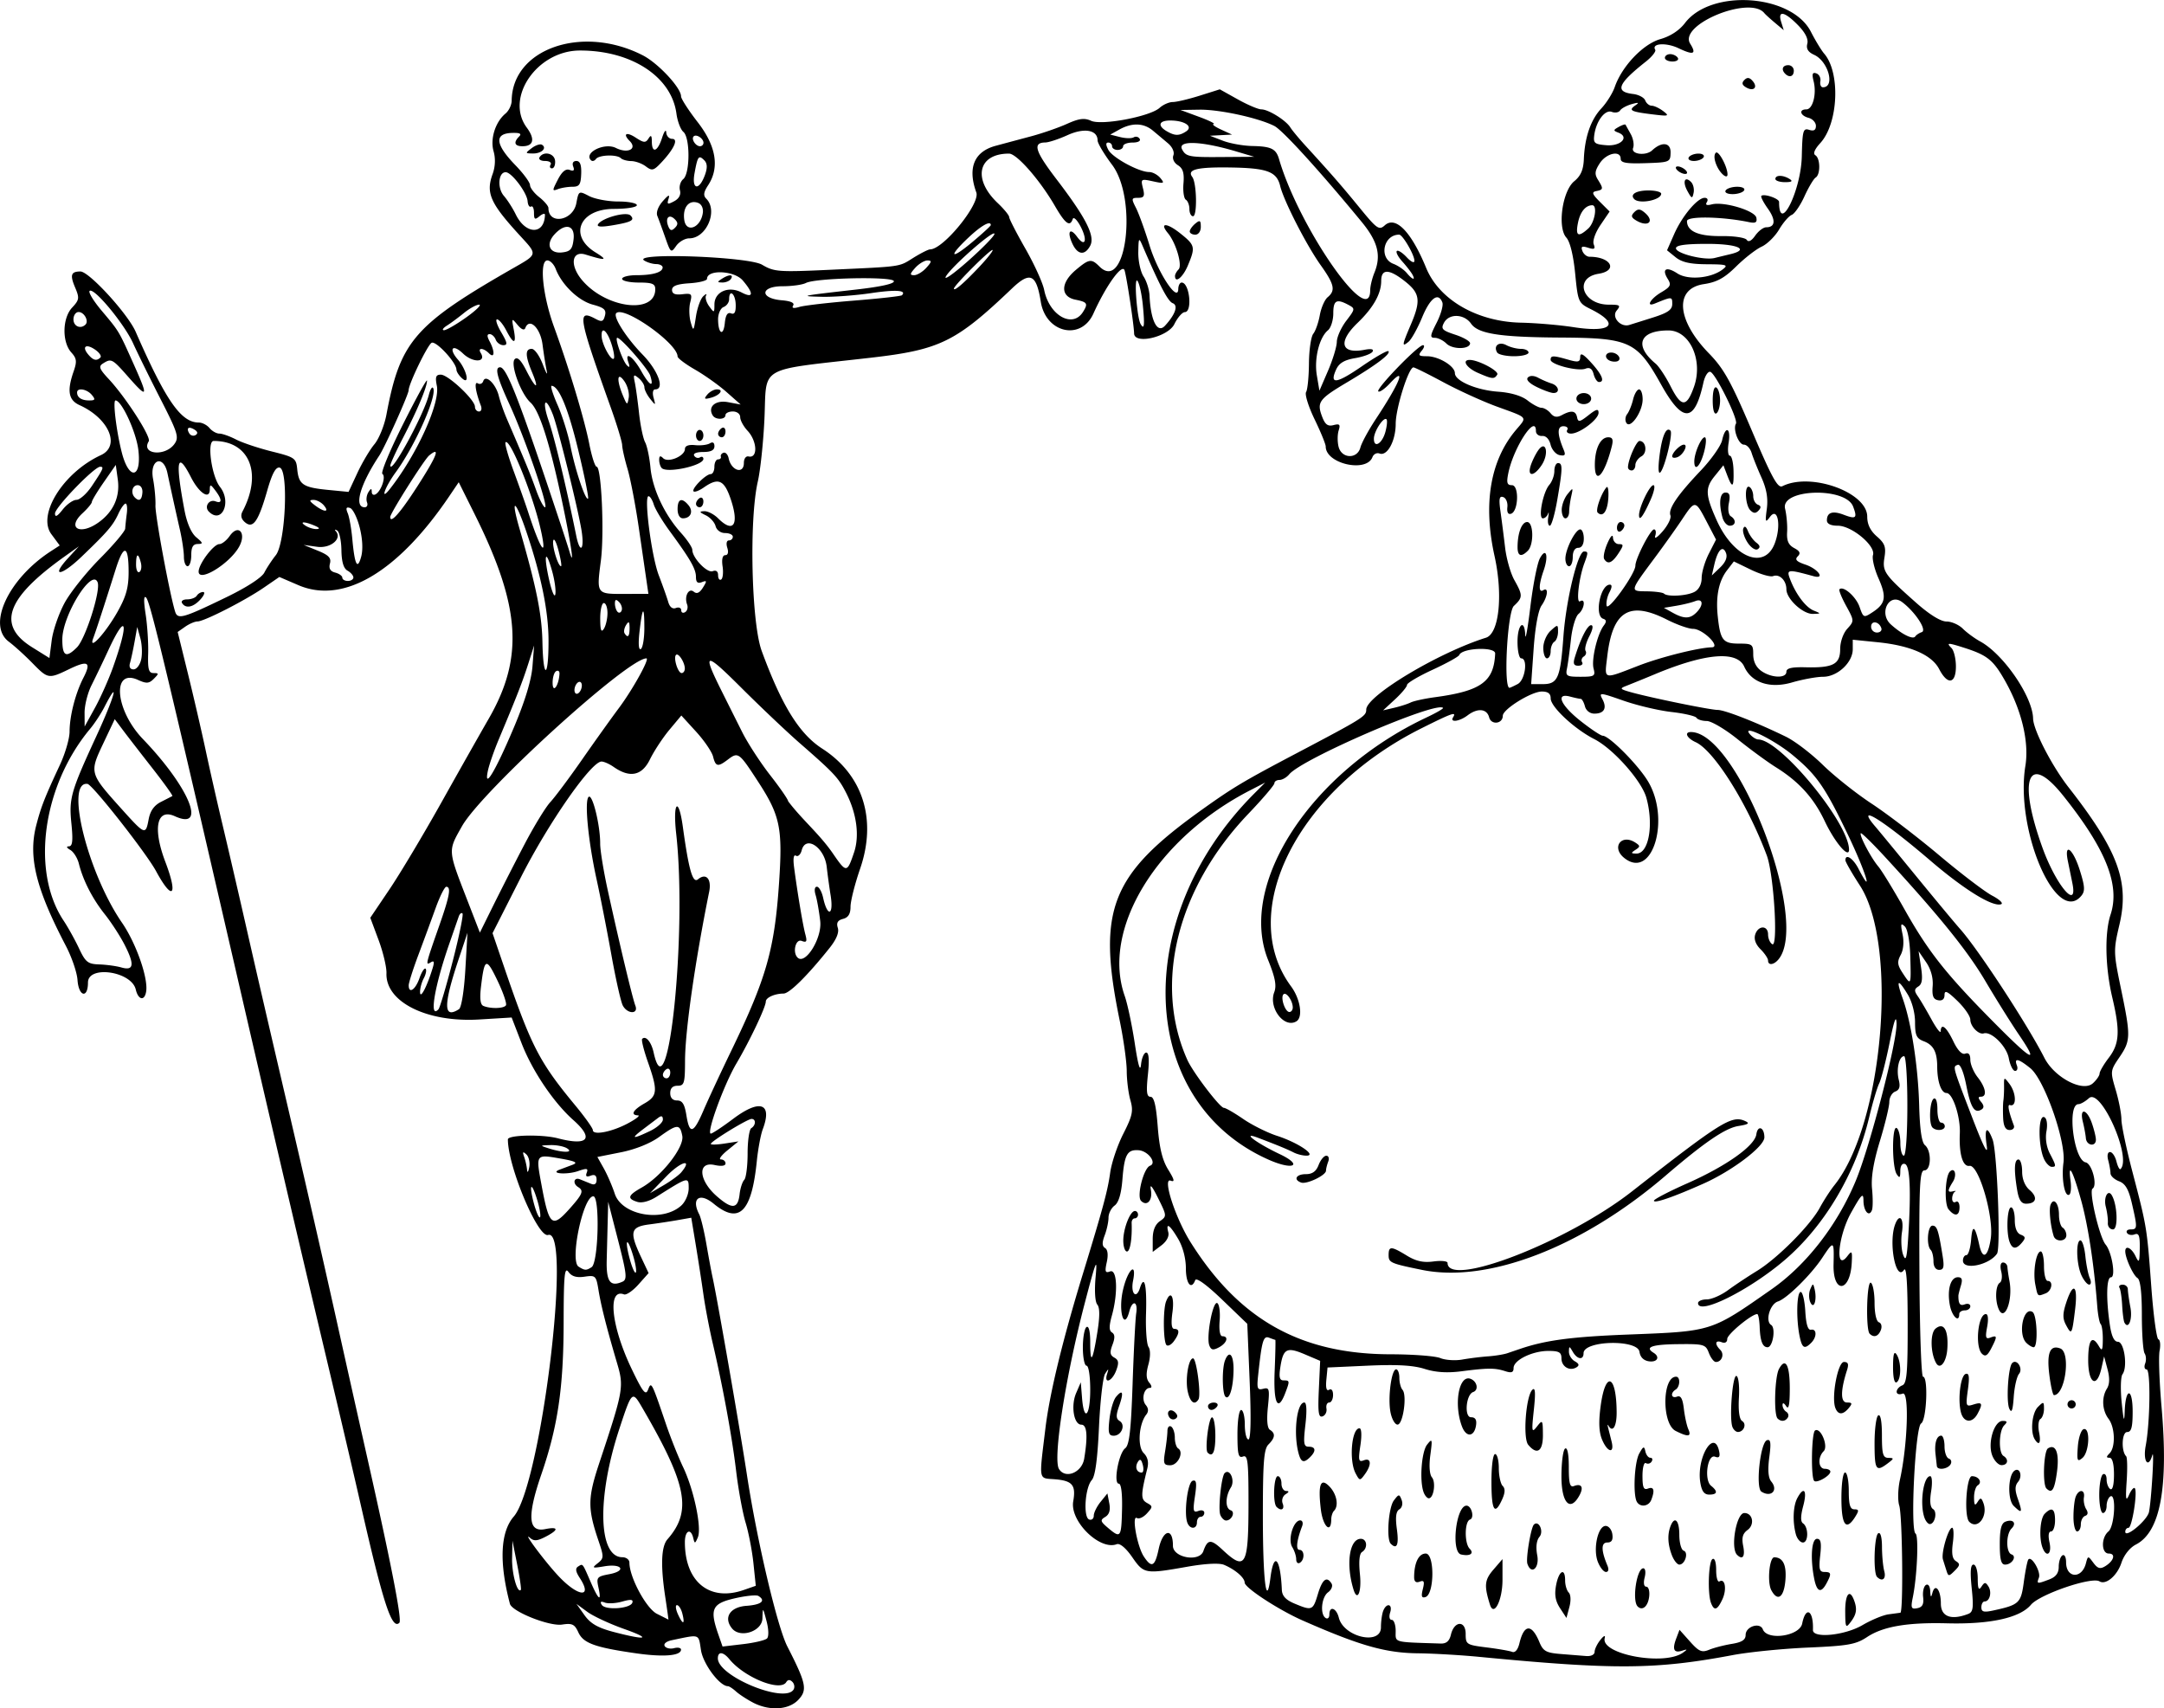 <svg xmlns="http://www.w3.org/2000/svg" height="236.79" viewBox="0 0 300 236.794" width="300"><path d="M104.37 236c-.842-.44-1.894-1.127-2.338-1.529-.444-.402-.948-.73-1.12-.73-1.135 0-3.423-3.05-3.731-4.974-.374-2.337-.063-2.23-4.069-1.396-.74.154-1.154.503-.963.811.183.297.767.427 1.297.288.53-.138.964-.048.964.201 0 .855-2.412 1.058-6.184.519-5.755-.822-7.361-1.403-8.049-2.912-.515-1.13-.854-1.293-2.252-1.079-1.761.27-6.95-1.792-7.235-2.876-1.519-5.754-1.333-9.95.534-12.1 3.775-4.344 8.134-40.103 4.759-39.031-1.397.443-5.576-9.486-5.576-13.25 0-.62 4.736-.721 6.933-.148 4.183 1.092 5.054.056 2.132-2.537-2.72-2.415-5.692-6.826-7.163-10.634l-1.38-3.575-4.475.273c-7.266.444-13.024-2.423-12.88-6.412.03-.837-.462-2.909-1.093-4.605l-1.148-3.082 2.675-3.965c1.47-2.18 4.694-7.572 7.162-11.983 2.468-4.41 5.417-9.627 6.552-11.594 4.934-8.542 4.455-15.595-1.93-28.419l-2.199-4.415-1.317 1.947c-7.138 10.55-14.694 14.999-20.92 12.32l-2.63-1.132-2.162 1.483c-2.642 1.812-8.271 4.682-9.183 4.682-.367 0-1.136.328-1.71.73l-1.042.73 1.424 5.782c.783 3.18 1.89 7.964 2.46 10.633.57 2.668 1.611 7.264 2.314 10.214.702 2.949 2.088 8.924 3.08 13.278 2.048 8.995 2.617 11.457 6.91 29.876a2903.745 2903.745 0 015.59 24.514c1.371 6.179 3.4 15.257 4.508 20.173 3.334 14.786 4.832 22.49 4.45 22.873-1.036 1.036-2.246-2.669-5.386-16.49-.893-3.933-2.993-12.895-4.666-19.918a7887.099 7887.099 0 01-11.178-47.74c-11.27-48.868-13.31-57.383-13.884-57.968-.328-.334-.35.46-.066 2.298.239 1.545.398 4.015.354 5.49-.066 2.166.078 2.681.747 2.681.75 0 .753.076.037.793-.664.664-1.02.69-2.19.157-3.666-1.671-3.187 4.176.673 8.193 6.418 6.68 8.931 12.751 4.43 10.7-2.51-1.143-3.093 1.657-1.318 6.325 1.802 4.74 1.01 5.527-1.29 1.282-1.376-2.537-8.811-11.995-9.503-12.087-3.143-.414.03 12.341 4.787 19.245 1.93 2.8 3.624 7.596 3.354 9.49-.2 1.4-1.095 1.255-1.447-.234-.595-2.522-6.626-3.4-6.626-.965 0 2.268-1.295 1.952-1.45-.354-.07-1.037-.795-3.163-1.612-4.724-4.173-7.974-5.246-12.355-4.101-16.745.673-2.583 1.146-3.787 3.277-8.358.733-1.572 1.334-3.64 1.336-4.596.003-2.17.811-5.318 1.916-7.464 1.126-2.186.658-2.473-1.966-1.205-2.87 1.387-2.94 1.375-5.124-.858-1.03-1.053-2.493-2.379-3.25-2.946-3.057-2.289-.073-8.71 5.825-12.536l1.233-.8-1.16-1.568c-2-2.706 1.66-8.546 6.864-10.954 2.753-1.273 1.13-5.08-2.958-6.934-1.536-.697-1.758-1.975-.814-4.682.475-1.364.423-1.793-.32-2.614-1.31-1.447-1.254-4.762.105-6.218 1.002-1.075 1.04-1.324.416-2.797-.735-1.734-.573-2.213.743-2.213 1.193 0 6.56 5.86 7.655 8.358 4.202 9.585 6.288 12.581 8.76 12.581.464 0 1.129.345 1.479.766.35.421.963.766 1.364.766.401 0 1.44.367 2.308.816.868.45 3.097 1.196 4.954 1.66 3.21.802 3.383.923 3.532 2.466.206 2.122.804 2.524 4.245 2.861l2.87.28 1.216-2.613c.669-1.438 1.735-3.235 2.369-3.993.634-.758 1.383-2.607 1.666-4.109 1.926-10.256 3.866-12.47 17.992-20.539 2.881-1.646 2.892-1.702.766-4.005-4.369-4.732-5.006-6.122-4.038-8.8.37-1.024.42-2.164.135-3.155-.495-1.725.244-4.065 1.654-5.235.464-.385.85-1.19.855-1.787.075-7.212 9.81-10.575 18.181-6.28 2.124 1.09 5.3 4.497 5.3 5.685 0 .334 1.035 1.938 2.299 3.566 2.572 3.312 3.068 6.294 1.456 8.754-.634.968-.697 1.43-.255 1.872 1.662 1.662.016 5.49-2.361 5.49-.594 0-1.412.472-1.817 1.05-.708 1.012-.766.968-1.507-1.148-.424-1.21-.92-2.565-1.102-3.01-.197-.482.109-1.31.754-2.043.788-.894 1.008-.984.8-.328-.246.777-.136.825.772.34.684-.367.97-.906.807-1.526-.138-.527.07-1.225.463-1.55.95-.79.961-5.755.013-6.541-.385-.32-.818-1.462-.962-2.538-.688-5.13-6.257-8.761-13.404-8.742-5.913.016-10.403 6.55-7.345 10.686 1.18 1.596.95 2.582-.601 2.582-1.099 0-1.276-.533-.45-1.358.38-.381.079-.525-1.02-.486-2.47.089-2.299 1.596.508 4.488 1.107 1.142 2.013 2.376 2.013 2.743s.575 1.12 1.277 1.671c.703.553 1.277 1.23 1.277 1.507 0 2.37 3.407 1.785 3.867-.663.325-1.733.336-1.74 1.78-.993.799.413 2.613.751 4.031.751s2.58.23 2.58.511c0 .286-1.408.513-3.193.515-4.75.006-6.315 3.704-2.548 6.025 1.804 1.112 1.47 1.187-1.366.306-1.91-.592-2.227 1.433-.545 3.473 3.278 3.978 10.205 4.877 10.205 1.325 0-.749-.426-.92-2.299-.92-1.264 0-2.298-.229-2.298-.51s.9-.51 2.001-.51c2.262 0 3.617-.404 3.617-1.077 0-.25-.402-.46-.894-.463-.491-.004-1.236-.225-1.655-.49-1.79-1.132 14.41-.556 16.338.581 1.674.988 2.273 1.032 9.448.7 10.133-.47 9.45-.37 11.551-1.677 1.017-.632 2.05-1.15 2.299-1.152 1.841-.011 6.967-6.325 6.402-7.888-1.236-3.417-.302-5.665 2.686-6.47 1.148-.31 3.35-.9 4.896-1.312 1.545-.412 3.783-1.187 4.974-1.722 1.69-.76 2.428-.854 3.356-.431 1.481.675 8.168-.59 9.503-1.799.488-.442 1.31-.804 1.824-.804.515 0 2.192-.395 3.726-.88l2.79-.879 2.49 1.39c1.37.765 2.843 1.39 3.274 1.39.972 0 3.4 1.512 4.011 2.497.25.403 1.21 1.558 2.131 2.566 3.567 3.9 4.978 5.517 7.496 8.598 2.382 2.915 2.682 3.124 3.467 2.414 1.5-1.357 3.672.877 5.738 5.902 1.822 4.432 7.08 7.464 13.16 7.59 2.068.042 5.335.321 7.262.62 5.328.827 6.534-.43 2.396-2.497-1.719-.857-1.768-.969-2.161-4.944-.25-2.529-.712-4.41-1.22-4.97-1.27-1.404-.563-6.46 1.093-7.816.904-.74 1.27-1.584 1.332-3.065.127-3.057.954-5.452 2.428-7.032.727-.778 1.56-2.11 1.854-2.96.993-2.876 3.922-5.958 6.31-6.639 1.405-.4 2.647-1.21 3.431-2.24 3.644-4.777 14.786-4 17.454 1.217.62 1.212 1.449 2.577 1.843 3.034 2.272 2.636 1.966 9.662-.54 12.394-.793.865-1.038 1.471-.684 1.69.695.43.725 2.668.04 3.091-.281.174-.982 1.348-1.556 2.61-.574 1.26-1.368 2.416-1.763 2.567-.395.152-1.181 1.062-1.748 2.022-.567.96-1.656 2.031-2.42 2.38-.765.348-2.35 1.58-3.524 2.736-1.646 1.623-2.674 2.185-4.496 2.458-4.1.615-3.78 4.985.701 9.586 2.077 2.132 3.052 3.885 5.945 10.686 2.795 6.572 3.611 8.06 4.246 7.74 3.922-1.972 11.766.842 11.766 4.221 0 1.07.433 1.958 1.336 2.743 1.1.956 1.286 1.467 1.056 2.887-.32 1.971-.03 2.388 4.38 6.297 1.862 1.65 3.41 2.607 4.214 2.607.7 0 1.719.447 2.265.994.547.547 1.639 1.347 2.426 1.779 3.228 1.769 7.255 7.647 7.317 10.68.033 1.588 2.6 6.562 4.917 9.53 6.857 8.778 8.452 13.08 7.055 19.025-.842 3.586-.836 3.86.213 8.905 1.37 6.597 1.357 7.175-.215 9.489-1.274 1.875-1.283 1.95-.51 4.552.431 1.454.785 3.286.785 4.07 0 .784.678 4.017 1.507 7.185 2.022 7.724 2.033 7.79 2.633 15.974.289 3.932.73 7.223.981 7.313.251.09.328.805.172 1.589-.157.783-.037 4.272.267 7.752.98 11.237-.156 17.357-3.55 19.112-.85.44-1.651 1.45-2.008 2.531-.594 1.798-2.159 3.12-3.046 2.572-1.083-.67-8.272 1.791-9.501 3.252-1.524 1.812-5.646 2.722-11.626 2.568-5.49-.142-8.875.437-11.078 1.895-1.566 1.036-2.623 1.226-8.172 1.465-3.505.151-8.211.621-10.459 1.044-10.71 2.017-16.378 2.055-35.239.237-2.528-.243-6.32-.462-8.426-.485-4.486-.049-8.048-1.062-15.948-4.54-3.34-1.469-8.056-4.548-8.056-5.259 0-.68-1.313-1.813-2.854-2.462-.664-.28-2.589-.18-5.107.263-5.85 1.031-6.012 1.003-7.63-1.333-.877-1.265-1.707-1.959-2.142-1.792-2.354.903-6.514-3.187-6.035-5.932.396-2.263-.107-2.87-2.54-3.068-2.32-.189-2.214.38-1.314-7.06.583-4.825 2.368-12.18 5.204-21.45 2.79-9.117 3.431-11.492 3.773-13.982.188-1.37 1.008-3.803 1.822-5.404 1.27-2.499 1.41-3.16.98-4.655-.274-.959-.502-2.779-.506-4.044-.003-1.266-.445-4.424-.98-7.018-3.158-15.306-1.266-20.158 11.382-29.191 4.357-3.11 5.77-3.954 13.098-7.815 9.302-4.9 9.704-5.151 9.704-6.077 0-1.896 9.982-7.889 16.598-9.963 1.826-.573 2.385-5.915 1.186-11.333-1.603-7.242-.59-13.231 2.952-17.44 1.606-1.908 1.819-1.642-2.606-3.258-1.966-.717-5.299-2.232-7.405-3.366-2.107-1.133-3.987-2.067-4.177-2.074-.668-.026-2.463 5.664-2.463 7.808 0 2.383-1.173 4.54-2.246 4.129-.377-.145-.819.082-.98.504-.843 2.196-6.477.914-6.477-1.473 0-.323-.694-2.02-1.543-3.772-.849-1.752-1.379-3.453-1.177-3.778.201-.326.38-2.116.395-3.979.017-1.862.287-3.707.6-4.1.314-.394.721-1.554.906-2.579s.674-2.145 1.088-2.488c1.12-.93.934-1.775-.977-4.457-1.974-2.772-5.11-8.905-5.608-10.967-.48-1.988-1.8-2.48-6.871-2.559-4.653-.072-6.088.282-5.313 1.313.624.83.712 5.445.103 5.445-.274 0-.5-.446-.5-.992s-.222-1.128-.494-1.297c-.272-.168-.42-1.18-.33-2.251.124-1.453-.071-2.094-.767-2.53-.545-.34-.808-.908-.632-1.368.174-.453-.137-1.157-.737-1.664-.571-.483-1.52-1.28-2.11-1.772-1.274-1.065-2.886-1.118-4.632-.151l-1.276.706 1.374.345c.757.19 1.602.205 1.88.033a.604.604 0 01.825.208c.185.3-.23.519-.986.519-.719 0-1.307.23-1.307.51 0 .281-.345.511-.766.511-.421 0-.766-.23-.766-.51 0-.282-.238-.511-.529-.511-.359 0-.354.326.016 1.017.583 1.09 4.23 3.068 5.653 3.068.475 0 1.174.375 1.554.833.623.75.522.795-1.028.455-1.66-.365-1.708-.332-1.385.955.276 1.099.158 1.332-.673 1.332-.932 0-.954.105-.29 1.405.394.772 1.246 3.128 1.891 5.234 1.156 3.77 3.936 7.973 3.969 6.001.008-.492.22-.894.47-.894 1.09 0 1.526 4.078.438 4.097-.35.006-1.002.754-1.448 1.66-.88 1.791-5.56 2.875-5.584 1.293-.017-1.145-1.02-7.77-1.322-8.74-.318-1.018-2.567 2.102-4.319 5.99-1.713 3.801-6.602 2.701-7.296-1.643-.615-3.846-1.476-4.24-4.001-1.831-7.762 7.406-9.985 8.496-19.567 9.594-15.902 1.822-14.395.956-14.743 8.476-.15 3.23-.563 7.137-.918 8.682-1.22 5.3-.89 19.596.54 23.493 2.78 7.565 5.209 11.486 8.385 13.533 5.655 3.644 7.61 9.836 5.257 16.652-.731 2.12-1.33 4.49-1.33 5.268 0 .99-.31 1.495-1.035 1.684-.744.195-.95.545-.728 1.243.202.634-.192 1.598-1.135 2.78-3.068 3.845-5.563 6.32-6.38 6.327-1.259.013-2.468.56-2.468 1.117 0 .756-2.244 5.478-4.085 8.595-1.711 2.899-4.192 9.703-3.537 9.703.203 0 1.593-.919 3.088-2.042 3.732-2.804 5.481-2.19 4.111 1.442-.283.752-.655 2.745-.825 4.43-.718 7.084-2.455 8.792-5.984 5.884-1.952-1.61-3.142-.73-1.998 1.477.231.446.678 2.305.994 4.13.315 1.826.7 3.895.856 4.597.636 2.87 3.82 21.17 4.754 27.323 1.38 9.08 4.213 21.121 5.617 23.862 2.618 5.114 2.804 6.015 1.521 7.38-1.33 1.417-4.004 1.58-6.298.383zm5.644-1.794c.189-.305.113-.785-.167-1.065-.34-.34-.626-.326-.854.044-.837 1.354-5.797-.653-7.879-3.188-.861-1.049-1.597-1.102-1.597-.115 0 2.486 9.273 6.306 10.497 4.324zm111.05-5.22c0-.367.36-1.114.798-1.66.483-.6.722-.698.604-.25-.589 2.25 8.248 3.887 10.855 2.012.65-.468.634-.509-.111-.27-1.147.368-1.409-.154-.838-1.667l.463-1.227 1.455 1.629c1.242 1.391 1.631 1.556 2.669 1.132.668-.274 2.076-.637 3.13-.808 1.405-.229 1.914-.561 1.914-1.25 0-1.16 1.988-1.796 2.385-.763.612 1.597 5.107.933 5.455-.806.499-2.494 1.592-1.839 1.49.894-.044 1.2 4.418.76 6.868-.676 1.234-.723 2.863-1.397 3.62-1.497.757-.1 1.492-.2 1.632-.22.426-.063.286-13.471-.155-14.86-.226-.71-.183-2.319.094-3.574 1.072-4.85 1.313-12.298.387-11.942-.473.182-.837.069-.837-.26 0-.32.345-.714.766-.876.638-.244.765-1.676.759-8.538-.005-5.591-.17-7.998-.511-7.478-1.125 1.713-2.184-3.816-1.214-6.342.594-1.55 1.232-.794.934 1.107-.164 1.053-.09 2.473.167 3.155.371.988.515.468.706-2.553.4-6.332.242-9.811-.458-10.047-.388-.131-.641.25-.646.976-.006.957-.105 1.04-.503.426-.668-1.035-.668-6.797 0-6.384.281.174.511 1.106.511 2.073 0 .966.217 1.757.483 1.757.278 0 .484-2.91.487-6.894.003-3.792-.198-6.895-.448-6.895-.7 0-1.11 1.81-.744 3.272.239.95.103 1.402-.49 1.63-.45.173-.82.824-.82 1.447 0 .622-.59 3.068-1.311 5.435-.89 2.922-1.238 5.041-1.083 6.602.126 1.264.122 2.587-.009 2.94-.387 1.044-1.171.174-1.18-1.31-.007-1.162-.273-.9-1.72 1.69-1.82 3.26-2.252 8.27-.517 6.018.633-.822.693-.736.614.876-.205 4.152-2.62 4.413-2.524.273.077-3.355.054-3.368-1.575-.912-1.56 2.353-4.907 5.649-6.13 6.037-1.114.354-1.804 2.73-.947 3.26.665.41.235 3.088-.496 3.088-.687 0-1.021-.85-1.094-2.784-.037-.997-.19-1.813-.34-1.813-.78 0-4.159 2.798-4.159 3.444 0 .458-.299.637-.766.457-.9-.345-1.01.248-.198 1.06.605.604.214 1.679-.61 1.679-.272 0-.71-.566-.972-1.257-.452-1.189-.688-1.255-4.328-1.213-3.566.042-4.603.412-3.34 1.193.939.58.524 1.35-.638 1.185-.739-.105-1.208-.574-1.313-1.313-.25-1.762-7.753-1.58-7.753.188 0 .99-.869.88-1.49-.188-.481-.825-.523-.827-.537-.025-.009.477.359 1.078.816 1.334.595.333.661.57.231.836-.942.583-2.084-.094-2.084-1.235 0-.848-.331-1.037-1.813-1.037-2.23 0-4.826 1.275-4.826 2.37 0 .613-.282.721-1.15.44-1.422-.464-2.418-.462-6.075.012-1.98.257-3.58.153-5.107-.33-1.577-.5-3.855-.63-7.841-.45l-5.618.256-.164 1.712c-.107 1.12.025 1.596.383 1.374.321-.198.547.096.547.714 0 .578-.24 1.052-.533 1.052-.293 0-.465.378-.383.84.083.463-.162.95-.544 1.083-.556.194-.658-.547-.51-3.727l.183-3.969-2.097-.892c-2.515-1.07-3.014-.823-3.41 1.685-.231 1.465-.13 1.915.432 1.915.87 0 .879.063.236 1.755-1.034 2.718-1.655 1.436-1.47-3.032.1-2.387.142-4.34.094-4.34-.047 0-.435-.135-.862-.299-.803-.307-1.009.399-1.522 5.215-.197 1.845-.108 2.077.708 1.864.844-.22.906.023.645 2.546-.187 1.81-.086 2.916.287 3.146.784.485.722 1.097-.205 2.024-.643.642-.78 2.412-.778 10.025.002 8.839.493 12.807 1.047 8.46.475-3.723 1.388-2.76 1.582 1.667.037.851.548 1.403 1.773 1.915 2.418 1.01 2.54.96 3.224-1.324.618-2.063 1.23-2.533 1.896-1.455.2.324-.016.866-.48 1.205-.925.676-1.148 3.066-.334 3.57.28.173.51-.043.51-.481 0-1.251.969-.93 1.311.434.677 2.695 5.84 3.875 5.84 1.335 0-.803.139-1.824.31-2.268.454-1.185 1.348-.988.966.213-.186.586-.091 1.022.221 1.022.3 0 .545.69.545 1.532 0 1.663-.46 1.534 6.233 1.75.795.027 1.215-.338 1.427-1.237.455-1.925 2.044-2.002 2.044-.099 0 1.453.11 1.525 2.889 1.872 1.589.198 3.188.476 3.553.616.412.158.797-.297 1.012-1.196.638-2.665 1.702-2.728 2.764-.163.527 1.27.93 1.495 2.984 1.658l3.523.282c.654.052 1.15-.197 1.15-.577zm34.744-5.587c-.016-2.385.597-3.207 1.206-1.619.48 1.25.375 1.976-.44 3.053-.693.917-.75.81-.766-1.435zm-39.535-.474c-.646-.985-.795-1.858-.546-3.187.381-2.033 1.251-2.489 1.251-.655 0 .646.224 1.399.497 1.672.29.29.329 1.13.093 2.012l-.406 1.515-.889-1.357zm-9.716-.49c-.828-2.637-.753-3.418.47-4.84l1.268-1.474v2.874c0 2.837-1.188 5.19-1.738 3.44zm20.475.25c-.799-.798-.132-5.287.785-5.287.286 0 .367.557.186 1.277-.194.774-.102 1.276.234 1.276.305 0 .482.615.393 1.365-.161 1.366-.937 2.03-1.598 1.37zm10.173-.477c-.501-1.307-.355-5.744.2-6.087.305-.188.512.43.512 1.532 0 1.016.205 1.72.457 1.565.783-.484 1.044 1.105.406 2.48-.701 1.51-1.137 1.651-1.575.51zm-39.956-1.921c.265-1.055.174-1.269-.438-1.034-.52.2-.77-.014-.766-.652.015-1.992.637-3.246 1.61-3.246 1.242 0 1.214 5.616-.03 6.027-.536.177-.628-.092-.376-1.095zm48.315.152c-.593-1.107-.274-4.58.419-4.566 1.182.026 1.69 1.035 1.542 3.068-.181 2.48-1.071 3.16-1.96 1.498zm-57.926-.105c-1.078-3.498-.57-7.022 1.013-7.022.88 0 1.004 1.313.173 1.827-.37.23-.474 1.328-.292 3.095.252 2.447-.35 3.864-.894 2.1zm63.876-1.468c-.568-2.841-.38-5.554.384-5.554.532 0 .64.562.445 2.298-.213 1.89-.111 2.298.573 2.298.974 0 1.019.23.304 1.566-.762 1.425-1.34 1.219-1.706-.608zm8.703-.277c-.54-.54-.394-5.694.17-6.043.31-.192.514.55.518 1.885.004 1.21.146 2.718.315 3.35.293 1.09-.268 1.543-1.002.808zm-38.704-2.085c-.689-1.774.007-4.98 1.082-4.98.422 0 .84.518.93 1.15.114.801-.097 1.149-.698 1.149-.873 0-.868 1.095.013 3.192.23.546.15.893-.203.893-.318 0-.823-.632-1.124-1.404zm-9.767.264c-.232-.696.483-5.006.9-5.423.671-.671 1.41.924.78 1.684-.419.504-.53 1.42-.313 2.576.332 1.77-.834 2.762-1.367 1.163zm-32.05-.624c0-.442-.248-1.202-.55-1.69-.64-1.03.156-3.696 1.103-3.696.319 0 .438.365.265.814-.756 1.972-.9 3.272-.363 3.272.705 0 .748 1.36.056 1.788-.281.173-.511-.046-.511-.488zm52.079-.567c-.57-1.501-.634-2.849-.188-4.01.566-1.476 1.222-.836 1.222 1.192 0 1.1.271 2.09.603 2.2.713.239.187 1.928-.6 1.928-.296 0-.763-.59-1.037-1.31zm-29.225-.094c-1.422-.323-.701-6.767.757-6.767.705 0 1.134 1.71.484 1.927-.757.252-.793 3.296-.048 4.041.666.666.046 1.08-1.193.799zm38.26.042c-.94-.94-.093-5.788 1.012-5.788 1.168 0 1.475 1.601.45 2.35-.682.5-.838 1.07-.607 2.225.292 1.458-.081 1.987-.855 1.213zm-48.006-1.532c-.629-.629-.316-5.012.428-5.994.69-.911.757-.916 1.08-.076.199.52.065 1.068-.318 1.305-.468.289-.568 1.095-.34 2.757.297 2.163.002 2.86-.85 2.008zm56.159-1.32c-.47-1.753-.38-3.915.207-5.012.915-1.71 1.395-1.075.82 1.082-.375 1.401-.385 2.186-.033 2.426.78.532.77 2.654-.012 2.654-.37 0-.813-.517-.982-1.15zm-65.852-3.444c-.416-3.51-.027-4.482 1.246-3.115.977 1.049 1.256 2.643.58 3.319-.207.207-.38.742-.383 1.19-.017 2.077-1.163.969-1.443-1.395zm72.17-1.535c0-2.043.219-3.575.51-3.575.281 0 .511 1.15.511 2.554 0 1.936.187 2.553.77 2.553.643 0 .665.17.133 1.022-1.28 2.05-1.924 1.197-1.924-2.554zm-78.308 1.192c-.542-.543-.394-4.256.17-4.256.281 0 .51.46.51 1.021 0 .562.288 1.025.64 1.03.456.005.434.136-.075.459-.392.248-.572.819-.4 1.269.315.82-.207 1.114-.845.477zm29.79-3.49c0-2.213.217-3.83.512-3.83.28 0 .51.873.51 1.94s.241 2.182.535 2.476c.374.373.349.946-.082 1.89-1.035 2.273-1.474 1.535-1.474-2.476zm20.175 2.81c-.575-.93-.364-5.486.311-6.71.565-1.026.693-1.073.852-.313.103.491.414.894.691.894s.36.233.183.519c-.177.285-.535.386-.797.225-.263-.163-.475.623-.475 1.763 0 1.618.163 1.994.766 1.763.81-.311.968.227.456 1.56-.347.905-1.505 1.08-1.987.3zm-10.47-3.546c0-1.95.23-3.687.51-3.86.318-.197.511.779.511 2.578 0 2.272.154 2.834.716 2.619 1.031-.396 1.371.15.78 1.254-1.289 2.41-2.517 1.146-2.517-2.59zm-19.097 2.226c-.6-1.563-.312-5.634.47-6.627.72-.915.754-.805.452 1.439-.199 1.471-.112 2.691.22 3.09.576.695.245 2.906-.436 2.906-.218 0-.536-.363-.706-.808zm38.35-1.362c-.567-3.508 1.975-7.636 2.625-4.26.132.683-.036.876-.58.668-1.061-.408-1.558 3.22-.552 4.031.973.784.88 1.22-.26 1.22-.691 0-1.04-.468-1.232-1.66zm8.472 1.25c-.838-.532-.157-6.824.771-7.132.514-.171.585.363.318 2.38-.233 1.753-.143 2.845.275 3.348 1.007 1.214-.012 2.264-1.364 1.404zm7.313-1.493c-.477-.478-.368-6.684.124-6.987.775-.48 1.879 2.184 1.19 2.874-.854.854-.748 2.44.163 2.44.422 0 .766.175.766.388 0 .57-1.88 1.648-2.243 1.285zm-63.57-1.036c-.945-1.765-.562-6.254.534-6.254.284 0 .336.975.125 2.38-.311 2.076-.25 2.338.48 2.058 1.031-.395 1.103.619.137 1.94-.677.925-.717.921-1.277-.124zm71.941-4.181c0-1.95.23-3.687.511-3.86.319-.198.51.845.51 2.778 0 2.6.143 3.097.894 3.11.81.015.8.088-.097.767-1.62 1.225-1.818.92-1.818-2.795zm-79.859 1.374c-.735-2.744-.245-7.022.805-7.022.317 0 .373 1.14.15 3.064-.303 2.615-.236 3.064.46 3.064.97 0 1.053.582.204 1.43-.888.888-1.271.761-1.619-.536zm31.844-1.16c-.761-.917-.32-6.774.575-7.627.404-.385.46.388.204 2.786-.328 3.07-.295 3.243.443 2.298.759-.97.799-.915.814 1.15.017 2.308-.808 2.873-2.036 1.393zm10.236-.723c-.436-1.053-.492-2.45-.19-4.683.674-4.962 2.196-4.31 2.213.948.006 1.94-.562 2.828-1.144 1.788-.117-.21-.136-.075-.04.303.096.377.313 1.239.482 1.915.437 1.738-.574 1.53-1.32-.271zm-19.417-1.811c-1.173-3.086-.429-7.23 1.187-6.61.927.355 1.16 1.56.354 1.835-.986.336-1.253 3.49-.295 3.49.597 0 .815.342.702 1.109-.24 1.63-1.356 1.73-1.948.176zm29.618.61c-1.932-.972-1.878-7.513.062-7.513.616 0 .568 1.398-.062 1.787-.774.48-.61 1.283.199.973.508-.195.774.28.939 1.676.126 1.071.406 2.35.622 2.841.462 1.054-.01 1.117-1.76.237zm7.874-.545c-.46-1.198.011-7.232.553-7.075.288.083.44 1.397.347 3.012-.104 1.835.057 3 .449 3.242.659.407.23 1.513-.587 1.513-.273 0-.616-.311-.762-.692zm-47.41-2.067c-.38-2.025.14-5.923.788-5.923.245 0 .446.529.446 1.175s.195 1.393.434 1.66c.662.739.08 4.826-.686 4.826-.361 0-.803-.782-.982-1.738zm53.666.887c-.543-.543-.394-5.756.196-6.857.9-1.683 1.507-.567 1.498 2.759-.005 2.23-.153 2.936-.502 2.395-.298-.46-.499-.523-.503-.157-.004.334.225.752.51.929.286.176.388.534.226.796-.345.558-.945.615-1.425.135zm8.012-1.455c-.572-1.491.341-6.376 1.192-6.376.587 0 .694.294.42 1.149-.91 2.843-.91 4.469 0 4.469.73 0 .773.135.25.766-.812.978-1.485.975-1.862-.008zm7.998-5.707c.006-1.774.145-2.244.503-1.69.65 1.005.65 3.429 0 3.83-.314.194-.508-.631-.503-2.14zm-12.967-4.308c-.482-2.41-.383-6.064.165-6.064.266 0 .553 1.206.638 2.68.104 1.811.362 2.64.793 2.554.813-.162.83 1.01.025 1.813-.946.947-1.275.747-1.621-.983zm9.724-.276c-.567-.568-.402-7.419.17-7.065.282.173.511 1.432.511 2.796 0 1.452.25 2.564.603 2.682.336.112.456.582.271 1.064-.344.898-.97 1.108-1.554.523zm-8.232-4.384c-.213-.492-.213-1.296 0-1.787.371-.852.4-.852.603 0 .36 1.507-.113 2.912-.602 1.787zm-144.63 46.625c.26-.26.232-1.277-.067-2.407-.517-1.95-.52-1.952-.572-.353-.058 1.776-3.054 2.767-4.198 1.388-1.242-1.496-.31-2.984 1.975-3.149 2.076-.15 2.747-.703 1.664-1.372-.278-.172-1.772-.018-3.32.341-3.118.725-3.457 1.486-2.23 5.004l.582 1.67 2.858-.336c1.572-.184 3.06-.538 3.308-.786zm-19.843-1.326c-1.967-.696-4.25-1.76-5.076-2.366l-1.501-1.1 1.112 1.562c.836 1.174 1.844 1.754 4.055 2.334 4.585 1.203 5.358.967 1.41-.43zm8.091-2.166c-.162-.62-.493-1.127-.735-1.127s-.178.575.143 1.279c.69 1.516 1.007 1.434.592-.153zm-2.36-2.276c-.66-4.357-.558-6.984.31-7.977 3.435-3.925 2.732-7.558-3.544-18.322-1.341-2.3-1.401-2.242-3.143 3.061-3.112 9.476-2.91 17.747.434 17.747.538 0 .978.34.978.755 0 2.017 2.331 6.348 3.816 7.09.85.425 1.565.787 1.59.805.023.018-.175-1.404-.441-3.16zm180.64 2.368c.68-.262.76-.855.482-3.575-.235-2.294-.162-3.262.247-3.262.33 0 .584.828.589 1.915.006 1.437.133 1.724.51 1.15.43-.654.572-.66.967-.047.513.797.193 2.089-.518 2.089-.251 0-.456.363-.456.807 0 .643.335.733 1.66.445 3.569-.776 3.83-1.018 4.219-3.9.201-1.493.479-2.904.616-3.135.401-.673 1.796 1.668 1.482 2.487-.337.88-.265.891 1.438.244.917-.348 1.31-.875 1.31-1.757 0-.693.23-1.401.51-1.575.289-.178.511.24.511.961 0 2.21 2.173 2.337 2.742.16.287-1.095.297-1.096 1.042-.092.593.798.942.898 1.646.467 1.203-.737 1.484-1.751.486-1.751-1.048 0-1.079-2.205-.043-3.064.866-.72 1.112-5.381.255-4.852-.28.173-.51.762-.51 1.307 0 .545-.23.991-.511.991s-.51-1.135-.51-2.523.23-2.666.51-2.84c.28-.173.51.145.51.706 0 .562.23 1.164.511 1.337.312.193.511-.59.511-2.012 0-1.47-.226-2.329-.613-2.329-.476 0-.476-.136 0-.612.847-.847.769-3.583-.137-4.78-.896-1.185-.992-2.968-.225-4.195.374-.599.4-1.479.082-2.675l-.475-1.782-.378 1.66c-.644 2.828-1.829 2.083-1.829-1.15 0-2.845.543-3.542 1.491-1.915.424.729.524.555.536-.936.01-1.006-.124-1.97-.295-2.14-.171-.172-.387-1.302-.479-2.512-.437-5.72-1.275-11.217-2.237-14.668-1.143-4.104-1.84-5.39-1.464-2.703.129.925.05 1.796-.176 1.936-.637.394-1.107-2.183-.806-4.428.388-2.892-2.64-11.526-4.597-13.105-1.654-1.334-2.275-1.463-1.861-.385.162.421.05.766-.248.766-.299 0-.691-.793-.873-1.763-.314-1.672-2.418-3.757-3.472-3.44-.703.212-1.862-.977-1.862-1.91 0-.472-.804-1.638-1.787-2.59-1.398-1.355-1.788-1.536-1.788-.83 0 .585-.314.844-.89.733-.68-.131-.86-.597-.754-1.953.089-1.142-.237-2.33-.908-3.313l-1.046-1.532.34 2.223c.252 1.637.154 2.339-.37 2.666-.576.36-.591.619-.08 1.353.35.5 1.2 1.942 1.892 3.206s1.269 2.011 1.282 1.66c.045-1.209.792-.623 1.746 1.37.612 1.278 1.21 1.9 1.66 1.727.466-.179.703.11.703.853 0 .618.46 1.708 1.022 2.422 1.127 1.433 1.336 2.693.448 2.693-.412 0-.405.202.025.72.409.493.429.826.062 1.052-.973.602-1.504-.237-2.115-3.34-.362-1.84-.83-2.982-1.171-2.856-.733.272-.787.072 1.962 7.233 1.622 4.223 2.255 5.454 2.037 3.958-.356-2.442.05-2.852.82-.828.626 1.646 1.145 15.037.613 15.817-1.084 1.591-4.724 2.338-4.724.97 0-.42.217-.765.482-.765.264 0 .56-.977.655-2.171.174-2.167.54-1.917 1.129.766.461 2.108 1.203 1.693 1.59-.89.454-3.023-1.672-10.295-2.946-10.077-.934.159-1.468-1.63-1.343-4.492.102-2.31-.983-5.607-1.845-5.607-.733 0-1.279-1.548-1.29-3.66-.01-2.04-.523-3.007-1.864-3.516-1.008-.384-1.207-.818-1.209-2.642 0-1.275-.423-2.874-1.014-3.843-1.383-2.269-1.643-2.082-.714.51 1.215 3.387 2.156 9.477 2.3 14.883.088 3.317.352 5.123.802 5.497.94.78.876 3.495-.082 3.495-.647 0-.743 2.01-.685 14.3.038 7.865.262 14.3.498 14.3.753 0 .503 6.035-.268 6.486-.806.472-1.526 14.792-.768 15.26.461.285.222 5.894-.376 8.82-.306 1.498-.229 1.688.618 1.523.71-.139.926-.547.81-1.535-.087-.74.086-1.497.383-1.68.317-.196.566.154.6.844.044.876.12.948.294.28.378-1.45 1.18-.472 1.18 1.44 0 1.822 1.412 2.36 3.796 1.445zm-3.012-5.98c-.151-.472-.374-1.181-.496-1.577-.27-.876.755-4.387 1.28-4.387.207 0 .25.942.096 2.094-.2 1.484-.073 2.223.431 2.535.595.368.568.586-.162 1.316-.815.815-.894.817-1.15.019zm7.386-3.682c0-2.075.21-2.905.788-3.127 1.057-.406 1.59.203.838.956-.781.78-.783 3.319-.003 3.58.787.261.064 1.416-.887 1.416-.552 0-.736-.706-.736-2.825zm5.928.485c-.52-1.355-.346-4.059.303-4.708.993-.993 1.43-.713 1.43.92 0 .842-.248 1.532-.551 1.532-.347 0-.427.568-.215 1.532.35 1.597-.413 2.168-.967.724zm4.287-4.258c0-1.1.139-2.364.31-2.808.42-1.097 1.322-1.029 1.139.085-.081.492.06 1.225.313 1.63.299.477.25.807-.14.936-.33.11-.601.641-.601 1.18 0 .538-.23.979-.51.979s-.511-.9-.511-2.001zm-20.63.172c-.722-1.882-.199-5.831.773-5.831.255 0 .312.939.127 2.095-.222 1.385-.132 2.22.266 2.466.624.386.254 2.078-.454 2.078-.22 0-.541-.363-.711-.808zm6.177.485c-.736-.736-.403-6.316.378-6.316.943 0 1.482.853.804 1.271-.285.177-.515.94-.51 1.696.005 1.047.12 1.195.482.622.41-.648.521-.634.802.098.702 1.83-.772 3.813-1.956 2.63zm6.17-2.196c-.891-.869-.789-4.33.145-4.907.72-.446 1.095.808.467 1.565-.457.55-.467 1.137-.042 2.358.68 1.948.585 2.11-.57.984zm4.537-2.418c-.562-.562-.383-5.19.215-5.56 1.094-.676 1.6.671 1.239 3.3-.34 2.475-.692 3.022-1.454 2.26zm-15.194-3.107l-.184-1.66c-.168-1.508.156-2.553.792-2.553.251 0 .456.67.456 1.49 0 .819.27 1.58.601 1.69.331.11.432.474.226.808-.413.668-1.823.836-1.89.226zm7.675-1.478c-.657-1.73.266-4.778 1.447-4.778.644 0 .692.136.216.613-.742.742-.816 3.798-.102 4.239.776.48.61 1.277-.268 1.277-.429 0-1.01-.608-1.292-1.35zm11.869-1.2c.088-1.222.448-2.316.8-2.431.953-.314.812 3.18-.162 3.988-.708.588-.781.41-.638-1.557zm-5.972-1.03c-.641-1.039-.386-3.652.437-4.475.785-.786.844-.768.844.256 0 .605-.222 1.238-.494 1.406-.271.168-.358.985-.191 1.817.3 1.505.015 1.983-.596.995zm-10.236-3.745c-.458-1.825-.053-5.081.66-5.316.475-.156.552.395.306 2.19-.313 2.285-.277 2.382.77 2.05 1.231-.391 1.338-.15.57 1.285-.724 1.353-1.941 1.242-2.306-.21zm6.716-.484c-.463-.982-.165-5.78.395-6.34.65-.65 1.547.774.944 1.501-.307.37-.637 1.816-.733 3.214-.127 1.852-.291 2.292-.606 1.625zm8.148-.318a.57.57 0 01.184-.783.57.57 0 01.783.185.57.57 0 01-.185.783.57.57 0 01-.782-.185zm-2.608-4.423c-.377-3.02.105-4.165 1.525-3.62 1.48.568.678 6.467-.88 6.467-.159 0-.45-1.28-.645-2.847zm-15.69-1.594c-.794-1.383-.843-4.147-.086-4.775 1.142-.948 1.81.192 1.637 2.793-.123 1.844-.993 2.956-1.552 1.982zm6.352-1.297c-.996-.997-.55-5.497.544-5.497.304 0 .374.716.174 1.78-.276 1.473-.198 1.728.454 1.477.964-.37.978-.165.105 1.517-.519 1-.825 1.174-1.277.723zm6.148-1.514c-1.199-1.198-.419-5.065.862-4.274.643.397.789 4.887.16 4.887-.226 0-.685-.276-1.022-.613zm5.5-2.48c-.477-.89-.468-1.571.04-3.109.969-2.937 1.635-2.411 1.225.968-.425 3.506-.483 3.603-1.266 2.14zm-16.098-2.735c-.402-2.147.095-3.875 1.116-3.875.557 0 .67.313.417 1.149-.191.632-.349 1.264-.35 1.404-.007 1.14.227 1.46.885 1.206.422-.161.767-.04.767.272 0 .31-.345.565-.767.565s-.766.23-.766.51c0 1.283-1.01.328-1.302-1.232zm6.72.424c-.479-1.246-.368-3.182.202-3.534.282-.174.372-.877.2-1.563-.19-.759-.091-1.245.254-1.245.31 0 .583.287.604.638.02.351.146 1.213.28 1.916.525 2.773-.738 5.88-1.54 3.788zm5.129-3.278c-.357-1.783.104-4.596.753-4.596.246 0 .447.92.447 2.043 0 1.123.23 2.042.51 2.042.825 0 .586 1.395-.297 1.733-1.125.432-1.074.476-1.413-1.222zm6.389-1.3c-.7-1.538-.792-4.828-.134-4.828.253 0 .559.977.68 2.17.12 1.194.398 2.573.616 3.064.223.502.185.894-.086.894-.266 0-.75-.585-1.076-1.3zm-20.51-1.934c0-.656-.173-1.364-.383-1.575-.635-.634-.435-3.362.245-3.362.628 0 .826.595 1.408 4.213.245 1.52.145 1.915-.481 1.915-.486 0-.79-.457-.79-1.191zm10.56-2.66c-.501-1.306-.355-4.81.2-4.81.281 0 .511.78.511 1.733 0 1.123.29 1.844.824 2.049.667.256.703.46.193 1.076-.812.977-1.34.962-1.728-.048zm6.099-.852c-.446-1.44-.67-3.68-.43-4.306.42-1.093 1.17-.215 1.17 1.37 0 .809.23 1.613.511 1.787.281.173.511.647.511 1.051 0 .902-1.487.984-1.762.098zm-14.567-3.687c-.612-.737-.482-4.569.178-5.228.672-.673 1.018.454.428 1.398-.783 1.254-.78 1.523.02 1.328.35-.085.465-.059.255.059-.211.118-.383.553-.383.968 0 .414.23.611.51.438s.511.157.511.736c0 1.232-.64 1.36-1.519.301zm9.507-2.697c-.46-2.785-.398-4.213.183-4.213.281 0 .51.753.51 1.674 0 1.053.387 2.005 1.044 2.567 1.158.992.923 1.887-.496 1.887-.671 0-1.01-.524-1.24-1.915zm3.81-4.115c-.93-1.74-.936-6.518-.006-5.943.322.199.43 1.02.259 1.945-.181.973.002 2.175.465 3.064.898 1.724.917 1.857.27 1.857-.272 0-.716-.415-.987-.923zm-15.543-4.524c-.532-.532-.4-3.65.17-4.001.304-.188.51.42.51 1.502 0 1 .23 1.818.512 1.818s.51.23.51.51c0 .575-1.18.693-1.702.17zm9.793-1.32c-.044-.913-.03-2.004.034-2.426.062-.42.104-1.34.093-2.042-.02-1.232.006-1.242.733-.286.98 1.291 1.031 3.273.076 2.954-.374-.125-.176.9.546 2.822.132.35-.13.638-.58.638-.57 0-.846-.51-.902-1.66zm-190.04 67.18c.148-.451-.218-.492-1.394-.155-.878.252-1.965.316-2.416.143-.563-.216-.7-.118-.434.31.485.785 3.969.54 4.244-.298zm-4.705-2.134c-.3-1.367-.194-1.495 1.506-1.814 2.438-.457 1.78-1.507-.684-1.091-1.68.282-1.768.242-.927-.42.87-.686.88-.879.133-3.076-1.538-4.531-1.526-5.947.091-10.814 3.36-10.106 3.44-10.56 2.467-13.857-1.438-4.87-2.218-7.943-2.575-10.138-.322-1.98-.413-2.067-1.924-1.845-1.118.164-1.78-.032-2.24-.662-.543-.741-.657.456-.667 7-.014 9.049-.802 14.414-3.095 21.078-1.986 5.77-1.83 8.05.516 7.58 1.915-.383 1.94.089.056 1.062-1.137.589-1.606.62-2.142.141-1.177-1.05 2.128 3.375 3.993 5.345 2.729 2.884 4.747 3.024 2.897.2-.562-.858-.627-1.314-.221-1.565.678-.419.575-.546 1.758 2.175 1.095 2.517 1.519 2.798 1.058.7zm20.146.377l1.672-.583-.325-3.12c-.179-1.716-.666-4.247-1.084-5.624-.417-1.377-1.008-4.594-1.313-7.15-.573-4.794-1.843-11.72-3.28-17.874-.452-1.938-1.02-4.926-1.261-6.639-.242-1.713-.72-4.802-1.061-6.865l-.622-3.75-1.847.326c-1.015.18-2.823.455-4.016.61-2.56.334-2.735 1.036-1.111 4.489l1.06 2.254-1.415 1.587c-.778.873-1.677 1.486-2 1.362-2.33-.894-1.775 4.42 1.085 10.374 1.536 3.198 1.924 3.687 2.253 2.841.459-1.177.478-1.14 2.515 4.852.621 1.826 1.676 4.468 2.345 5.873 1.505 3.16 2.609 8.434 2.041 9.75-.385.894-.438.9-.634.081-.343-1.434-1.16-1.03-1.16.575 0 5.503 3.42 8.282 8.158 6.63zm-31.402-3.503l-.66-3.32-.05 2.46c-.042 2.11.728 4.878 1.212 4.35.087-.094-.14-1.665-.502-3.49zm88.927-2.171c.573-2.715 1.99-3.044 1.978-.46-.008 1.66 3.666 2.31 4.218.748.59-1.667 1.037-1.699 2.657-.186 3.216 3.004 3.602 2.292 3.602-6.64 0-5.64-.11-6.539-.766-6.287-.633.243-.766-.29-.766-3.08 0-1.909.222-3.374.51-3.374.281 0 .511.92.511 2.043 0 1.123.226 2.042.502 2.042.322 0 .384-2.88.172-8.014l-.331-8.014-3.485-3.35c-2.14-2.057-3.58-3.103-3.73-2.71-.55 1.434-1.299.494-1.299-1.63 0-1.387-.417-2.975-1.072-4.086-1.16-1.967-1.741-2.354-1.363-.91.144.552-.233 1.262-.962 1.812l-1.2.904v-1.782c0-1.187.333-2.015.994-2.479.977-.684.973-.739-.26-3.22-.808-1.629-1.16-2.038-.992-1.152.28 1.467-.523 2.39-1.355 1.558-.641-.64.353-4.546 1.24-4.869.992-.361-.25-2.053-1.58-2.15-1.58-.117-1.973.589-2.246 4.036-.158 2.002-.522 3.221-1.083 3.632-.465.34-.846 1.095-.846 1.677 0 .583-.239 1.688-.53 2.455-.383 1.007-.368 1.496.054 1.757.369.228.456.953.235 1.957-.29 1.324-.213 1.543.456 1.286.988-.379 1.124 2.976.25 6.127-.403 1.451-.397 2.081.022 2.34.404.25.423.753.062 1.702-.4 1.054-.345 1.44.259 1.778.607.34.66.722.25 1.803-.57 1.496-1.71 1.93-1.259.477.253-.813.229-.817-.27-.046-.302.466-.684 3.798-.85 7.405-.203 4.472-.522 6.807-1 7.34-.933 1.043-1.206 5.163-.36 5.462.35.124.638-.113.638-.527 0-.414.425-1.277.945-1.919l.945-1.167.263 1.379c.18.936-.002 1.538-.561 1.876-.731.44-.687.615.38 1.52 1.758 1.489 1.85 1.368 1.946-2.554.054-2.21-.118-3.575-.449-3.575-.783 0-.023-4.218.884-4.905.577-.436.809-2.451 1.03-8.937.156-4.606.382-9.006.502-9.778.26-1.677-.53-1.895-.957-.265-.721 2.758-1.552.044-.89-2.91.646-2.892 1.968-4.126 1.405-1.314-.35 1.751.447 2.598.95 1.01.62-1.951.978-.478.852 3.503-.069 2.163.085 4.25.342 4.635.284.426.277 1.392-.018 2.46-.345 1.247-.31 1.973.12 2.491.363.437.399.731.089.731-.825 0-1.213 1.594-.574 2.363.39.47.415.912.075 1.34-1.037 1.306-1.252 4.44-.366 5.326.566.566.73 1.264.505 2.16-.91 3.645-.915 4.27-.044 4.759.822.46.822.543 0 1.45-.479.53-1.105.819-1.391.642-.758-.468.023 3.91.95 5.325 1.085 1.658 1.545 1.43 2.062-1.021zm3.982-3.64c-.505-1.316.027-5.594.725-5.824.53-.175.6.29.324 2.137-.307 2.047-.245 2.319.47 2.044.454-.174.826-.062.826.25s-.23.564-.511.564-.51.345-.51.766c0 .961-.962 1.007-1.324.063zm4.561-1.112c-.319-.831.15-5.318.603-5.77.717-.717 1.476 1.005.87 1.974-.793 1.27-.806 2.913-.024 3.173.673.224.128 1.417-.647 1.417-.273 0-.634-.357-.802-.794zm-7.651-8.782c.174-1.053.319-2.33.322-2.839.003-.508.235-.781.516-.608s.511.863.511 1.532c0 .67.208 1.345.463 1.503.83.513-.027 2.328-1.1 2.328-.905 0-.99-.232-.712-1.916zm5.896.164c-.41-.41.15-4.888.612-4.888.252 0 .459 1.15.459 2.554 0 2.249-.364 3.041-1.07 2.334zm-13.61-4.64c.143-1.264.55-2.648.906-3.077.936-1.128 1.1-.65.433 1.261-.455 1.308-.44 1.758.073 2.074.864.535.258 2.04-.822 2.04-.704 0-.804-.393-.59-2.298zm8.285-.281c-.485-.785.18-1.292.835-.637.367.367.375.653.027.868-.286.177-.674.073-.862-.231zm5.378-1.507c0-.28.358-.51.796-.51s.655.23.481.51c-.174.281-.532.511-.796.511s-.48-.23-.48-.51zm-2.809-2.043c-.368-1.675.1-4.596.736-4.596.474 0 1.141 5.06.75 5.691-.534.866-1.156.409-1.486-1.095zm5.219.708c-.447-.447-.486-3.89-.057-5.007.588-1.531 1.222-.802 1.186 1.363-.04 2.451-.58 4.193-1.129 3.644zm-2.229-7.1c-.45-1.173.484-6.17 1.096-5.865.28.14.432 1.233.337 2.426-.107 1.333.041 2.17.383 2.17.92 0 .628.948-.472 1.537-.817.437-1.094.381-1.344-.269zm-5.94-.048c-.448-.448-.492-4.904-.06-6.03.637-1.66 1.192-.727.888 1.49-.214 1.56-.128 2.299.265 2.299.761 0 .735.614-.072 1.718-.359.49-.818.726-1.021.523zm-5.987-14.475c0-1.682.953-4.11 1.614-4.11.236 0 .429.23.429.511s-.205.51-.454.51c-.25 0-.444.288-.43.64.08 2.187-.209 3.957-.648 3.957-.281 0-.511-.678-.511-1.508zm142.2 37.607c.334-1.64.766-8.931.466-7.882-.556 1.947-1.33.88-.926-1.277.623-3.325.707-10.597.122-10.597-.279 0-.367-.365-.196-.812.172-.447.139-1.079-.073-1.404-.211-.326-.384-2.726-.384-5.335 0-3.108-.21-4.87-.607-5.117-.596-.369-1.692-2.77-1.692-3.708 0-.89.863-.482 1.42.672.492 1.02.558.9.589-1.076.027-1.755-.124-2.164-.715-1.937-.413.158-.886.068-1.052-.201-.166-.269.056-.488.494-.488.957 0 .967-.204.186-3.587-.456-1.977-.906-2.755-1.787-3.09-.648-.247-1.18-.741-1.184-1.1-.004-.357-.146-1.167-.315-1.8-.183-.68-.08-1.148.252-1.148.309 0 .708.585.887 1.3.18.716.436 1.191.57 1.057 1.588-1.588-2.748-11.305-4.383-9.824-.503.455-1.154.828-1.447.828-1.62 0-.67 7.741.992 8.07.877.172 1.672 3.195.958 3.642-.545.342.94 6.712 1.808 7.751.871 1.042 1.442 4.54.741 4.54-.627 0-.694 2.995-.146 6.639.232 1.549.595 2.298 1.11 2.298.882 0 1.378 3.516.636 4.504-.249.332-.299 2.097-.111 3.923.268 2.6.358 2.856.42 1.179.12-3.313 1.099-3.253 1.099.067 0 2.176-.178 2.84-.762 2.84-.74 0-.85 2.643-.139 3.355.158.157.19 1.708.072 3.445-.17 2.505-.105 2.905.318 1.935.293-.673.654-1.102.803-.954.427.427-.374 5.497-.869 5.497-.244 0-.445.245-.445.545 0 .96 3.053-1.591 3.29-2.75zm-3.41-26.26c-.113-.215-.253-1.29-.312-2.39-.06-1.1-.227-2.191-.372-2.426-.145-.235.056-.427.447-.427.392 0 .712.287.714.638 0 .351.161 1.483.356 2.514.314 1.663-.279 3.15-.833 2.091zm-2.294-13.797c.034-.492-.096-1.512-.29-2.267-.324-1.27.31-2.462.836-1.572.782 1.32.905 4.733.171 4.733-.428 0-.751-.402-.717-.894zm-3.047-11.746c-.042-.492-.233-1.526-.425-2.298-.486-1.966.557-1.796 1.254.204.308.884.56 1.919.56 2.298 0 1.026-1.3.836-1.39-.204zm-138.87 44.431c.524-3.172.393-4.724-.398-4.724-1.042 0-1.471-2.628-.716-4.38l.644-1.493.173 2.17c.271 3.41 1.135 2.536 1.135-1.149 0-1.872-.222-3.32-.51-3.32-.281 0-.511-1.135-.511-2.523s.23-2.665.51-2.839c.313-.193.511.62.511 2.098 0 3.165.329 2.725.978-1.309.362-2.247.362-3.47 0-3.905-.314-.38-.406-1.938-.228-3.866.26-2.8.059-2.311-1.506 3.663-2.66 10.16-4.44 21.598-3.578 22.993.888 1.437 3.177.51 3.496-1.416zm8.125.85c-.203-.776-.389-.886-.685-.407-.44.711-.165 1.472.53 1.472.238 0 .308-.479.155-1.064zm47.87-15.044c.983-.072 2.19-.268 2.68-.437.492-.169 1.297-.443 1.788-.61 3.525-1.195 7.138-1.673 14.938-1.975 11.727-.456 11.445-.367 19.907-6.285 4.813-3.365 9.107-8.896 11.65-15.008 1.964-4.717 5.748-19.298 5.665-21.832-.041-1.271-.34-.439-.97 2.698-.502 2.495-1.15 5.023-1.44 5.618-.291.595-.91 2.69-1.378 4.657-1.845 7.77-6.192 15.113-11.753 19.853-4.928 4.2-11.978 7.695-11.978 5.938 0-.281.54-.511 1.201-.511s1.983-.572 2.937-1.271c.954-.7 2.77-1.906 4.034-2.681 2.848-1.748 7.386-6.313 8.713-8.765.547-1.011 1.455-2.413 2.019-3.116 6.766-8.44 8.883-33.31 3.535-41.54-1.106-1.701-2.01-3.278-2.01-3.503 0-.968 1.06-.283 1.811 1.17 2.163 4.183.98.376-1.467-4.718-3.204-6.673-4.316-8.271-7.696-11.064-2.558-2.114-7.115-4.336-5.907-2.88.339.407.875.745 1.192.75 3.058.05 12.533 11.554 12.57 15.263.013 1.333-1.969-.988-3.366-3.94-1.513-3.199-3.565-5.467-6.738-7.451-1.208-.755-3.61-2.511-5.337-3.904s-3.657-2.531-4.286-2.531c-.63 0-1.268-.2-1.419-.444-.15-.243-1.713-.606-3.471-.805-1.759-.199-4.752-.905-6.652-1.569-3.3-1.153-3.431-1.162-2.92-.205.666 1.243.24 2.001-1.12 2.001-.61 0-1.15-.422-1.307-1.02-.147-.563-.413-1.025-.59-1.03-.179-.003-.841-.145-1.473-.314-2.059-.552-1.309 1.193 1.45 3.374 1.43 1.13 2.819 2.055 3.087 2.055.855 0 4.628 3.751 6.135 6.1 3.372 5.256.797 14.044-3.172 10.829-1.803-1.46-.376-3.385 1.565-2.111.68.447.68.558 0 1.005-.654.43-.633.504.14.511 1.71.015 2.42-3.981 1.376-7.74-.653-2.353-4.596-6.79-7.227-8.132-2.75-1.402-6.036-4.467-6.036-5.63 0-.675-.365-.961-1.23-.961-1.448 0-5.409 2.457-5.409 3.355 0 1.137-1.606 1.325-1.894.222-.316-1.207-1.598-1.324-2.987-.274-1.131.855-2.487 1.038-2.013.272.512-.828-.092-.62-4.363 1.512-17.2 8.583-25.726 25.445-18.094 35.789 1.287 1.744 1.676 4.26.747 4.834-1.69 1.045-3.909-1.854-3.083-4.026.348-.915.137-2.027-.842-4.451-4.249-10.52 5.907-26.078 21.958-33.641 1.35-.636 2.377-1.231 2.285-1.324-.964-.964-19.535 7.055-21.32 9.205-.358.431-.968.784-1.354.784-.387 0-.704.205-.704.456 0 .25-1.616 2.146-3.59 4.213-9.915 10.374-13.204 23.626-8.475 34.144.78 1.736 4.517 6.64 5.06 6.64.24 0 1.448.695 2.684 1.545 1.236.85 3.354 1.904 4.705 2.34 2.872.928 5.543 2.724 4.078 2.742-.496.006-1.3-.192-1.788-.44-.899-.457-2.199-.992-4.972-2.047-2.394-.91-.17.755 3.038 2.276 3.307 1.567 1.895 2.29-1.52.78-18.197-8.05-19.215-33.52-2.029-50.749l1.532-1.536-2.043 1.048c-12.987 6.66-20.692 19.268-17.433 28.527.384 1.088 1.011 4.048 1.395 6.576.464 3.058.755 4.04.868 2.936.093-.913.418-1.66.72-1.66.37 0 .446 1.015.232 3.065-.249 2.376-.167 3.064.362 3.064.487 0 .774 1.183 1.001 4.133.229 2.963.64 4.652 1.452 5.966.867 1.403.945 1.76.334 1.526-1.167-.448.66 5.186 2.769 8.538 6.758 10.745 15.274 15.514 27.729 15.532 3.1.004 6.203.241 6.894.526.691.285 2.06.377 3.044.205a42.986 42.986 0 013.575-.444zm-9.193-11.991c-4.343-.89-4.596-1.002-4.596-2.04 0-1.275.343-1.266 2.526.065 1.283.782 2.287 1.002 3.703.812 1.068-.143 1.942-.052 1.942.202 0 3.524 16.617-2.913 25.535-9.891 12.375-9.684 13.864-10.61 15.703-9.782.698.315.495.467-.918.694-1.822.291-4.695 2.25-10.086 6.873-11.55 9.907-24.604 14.952-33.809 13.067zm32.184-9.586c.005-.199 2.083-1.28 4.618-2.404 5.423-2.403 9.35-5.187 9.581-6.792.194-1.343 1.113-.994 1.113.422 0 1.253-4.453 4.632-8.448 6.41-4.202 1.871-6.875 2.792-6.864 2.364zm-48.909-2.516c-1.116-.399-.688-1.164.651-1.164.905 0 1.434-.38 1.775-1.277.267-.702.745-1.277 1.063-1.277.318 0 .439.364.268.808-.17.444-.31 1.013-.31 1.263 0 .643-2.677 1.921-3.447 1.647zm64.732-30.785c0-.281-.471-.982-1.047-1.558-.677-.677-.936-1.4-.732-2.043.41-1.29 1.78-1.293 1.78-.004 0 .545.26 1.153.58 1.35.845.522.217-9.702-.755-12.3-2.69-7.19-7.306-14.54-9.863-15.705-1.23-.56-1.624-1.403-.654-1.403 6.474 0 16.558 26.186 12.136 31.514-.652.785-1.445.867-1.445.15zm-158.82 44.53c.678-.303.601-1.036-.6-5.71l-1.378-5.362-.081 3.192-.124 4.9c-.074 2.976.484 3.738 2.183 2.98zm1.474-3.62c-.818-2.73-1.217-2.33-.465.464.318 1.18.694 2.03.835 1.888.142-.141-.025-1.2-.37-2.352zm-5.753 1.605c.95-.61 1.172-9.823.237-9.823-1.415 0-3.292 8.957-2.044 9.748.864.547 1.059.555 1.807.075zm-3.024-8.129c1.787-2.007 1.969-2.473 1.162-2.971-.81-.5-.592-1.42.256-1.076l1.532.62c.503.204.766.01.766-.566 0-.595-.264-.774-.823-.56-.576.222-.738.096-.541-.418.231-.603.017-.643-1.197-.22-1.565.546-4.028.347-2.546-.206a638.68 638.68 0 001.787-.67c.781-.294.381-.496-1.7-.86-3.42-.598-3.405-.618-2.635 3.55 1.075 5.822 1.466 6.157 3.94 3.377zm-4.502-1.137c-.818-2.73-1.217-2.33-.464.464.318 1.18.693 2.03.835 1.889.141-.142-.026-1.2-.37-2.353zm19.956.727c.577-.522 1.03-1.577 1.03-2.398 0-1.626-.037-1.617-4.455 1.174-1.02.643-2.04.914-2.681.71-1.44-.457-1.3-.9.624-1.983 2.738-1.54 5.924-5.599 5.625-7.164-.322-1.681-.7-1.664-3.204.15-1.244.901-3.31 1.73-5.303 2.126l-3.264.649.885 1.577c.487.867 1.175 2.454 1.528 3.527.986 2.99 6.613 3.986 9.215 1.632zm8.09-1.58c.093-.82.38-1.71.64-1.977.259-.267.47-1.92.47-3.672s.23-3.33.511-3.503c.645-.399.668-1.277.034-1.277-.572 0-5.651 3.112-5.651 3.463 0 .135.862.112 1.915-.051l1.915-.297-1.532 1.249c-.843.687-1.245 1.25-.894 1.251.351.002.639.25.639.554 0 .347-.569.426-1.533.215-2.381-.524-2.195 2.12.304 4.314 2.136 1.876 2.95 1.807 3.183-.268zm-8.077-3.04c1.624-1.956-.056-1.508-2.056.548l-2.293 2.358 1.875-1.091c1.03-.6 2.144-1.417 2.474-1.814zm-21.49-2.474c-.485-.448-.553-.367-.298.356.182.514.362 1.318.4 1.787.039.469.173.308.299-.356.126-.664-.054-1.469-.4-1.787zm5.65-.835c-.42-.273-1.455-.476-2.298-.452-1.501.042-1.506.051-.255.452 1.953.625 3.521.625 2.554 0zm11.475-2.393c.992-.473 1.804-1.191 1.804-1.595 0-.503-.2-.583-.638-.252l-2.112 1.595c-1.768 1.335-1.484 1.41.946.252zm-3.048-1.07c1.123-.598 1.755-1.098 1.404-1.11-1.086-.039-.702-.749.897-1.659 1.809-1.029 1.871-1.767.482-5.719-.576-1.638-.936-3.09-.8-3.225.499-.499 1.267.419 1.593 1.904 2 9.11 4.652-16.639 3.124-30.337-.494-4.427.327-5.278.922-.956.825 5.99 1.37 7.874 2.1 7.267 1.123-.931 1.91-.048 1.548 1.738-1.974 9.766-3.333 19.283-3.345 23.431-.008 3.104-.111 3.448-1.03 3.448-.682 0-1.022.34-1.022 1.021 0 .658.34 1.021.956 1.021.72 0 1.036.504 1.283 2.043.435 2.723.982 2.575 2.36-.638.631-1.475 2.37-5.21 3.864-8.3 4.888-10.11 6.006-14.054 6.632-23.4.498-7.437.13-9.213-2.86-13.814-2.724-4.19-2.797-4.244-4.29-3.114-1.347 1.019-1.656.95-2.007-.451-.166-.66-1.223-2.212-2.35-3.447l-2.049-2.245-1.664 1.995c-.915 1.098-2.123 2.936-2.685 4.085-1.115 2.28-2.788 2.623-5.054 1.035-.576-.403-1.324-.733-1.663-.733-1.428 0-7.349 8.497-11.17 16.031l-3.937 7.76 1.652 4.83c3.711 10.853 4.825 13.015 9.803 19.029 1.35 1.63 2.453 3.179 2.453 3.443 0 .76 2.618.256 4.852-.933zm-.704-16.338c-.267-.498-.978-3.658-1.581-7.022-.603-3.365-1.526-8.07-2.05-10.458-1.185-5.39-1.72-11.063-1.081-11.458.538-.333 1.59 4.004 1.577 6.503-.005.9.471 3.818 1.057 6.487 1.652 7.53 3.434 14.975 3.818 15.96.476 1.215-1.09 1.205-1.74-.012zm203.8 10.785c.513-.465.934-1.075.934-1.356 0-.281.574-1.265 1.276-2.185 1.49-1.953 1.589-3.676.483-8.368-.98-4.158-1.078-8.926-.237-11.477 1.35-4.088-.639-9.076-6.577-16.502-4.874-6.095-6.336-2.349-2.842 7.284 1.877 5.176 4.924 8.758 4.124 4.849l-.626-3.064c-.545-2.662.717-1.706 1.648 1.25.721 2.286.76 2.923.22 3.574-3.463 4.172-9.194-9.131-7.756-18.002.543-3.349-.538-7.814-2.885-11.917-1.605-2.804-2.42-3.449-5.673-4.485-2.206-.702-2.44-.694-1.686.06.337.337.613 1.486.613 2.554 0 2.426-1.157 2.615-2.314.378-1.024-1.98-3.986-3.276-8.538-3.736l-3.448-.348v1.314c0 1.844-2.128 3.822-4.111 3.822-.883 0-2.822.354-4.31.786-3.057.889-5.615.04-6.627-2.197-1.004-2.221-5.35-1.864-12.275 1.009a274.16 274.16 0 01-4.085 1.666c-.918.354-.867.438.51.835 2.573.742 11.128 2.497 12.17 2.497.993 0 5.378 1.72 9.473 3.717 1.23.6 3.528 2.356 5.107 3.903s4.632 3.97 6.785 5.385 6.37 4.64 9.375 7.168 6.3 5.035 7.322 5.572c1.024.536 1.577 1.071 1.23 1.189-1.178.399-5.086-2.008-9.768-6.015-6.71-5.744-10.59-8.137-7.633-4.707.425.493 2.934 3.54 5.575 6.77s5.414 6.562 6.162 7.405c2.52 2.835 9.334 13.257 11.663 17.836 1.39 2.733 5.321 4.8 6.72 3.535zm-197.22-1.49c0-.438-.23-.654-.511-.48-.281.173-.51.531-.51.796s.229.48.51.48.51-.358.51-.796zm186.99-5.222c-1.104-1.624-3.205-4.982-4.67-7.462-2.488-4.213-6.424-9.08-13.954-17.254-1.729-1.876-3.22-3.334-3.315-3.24-.252.253 1.415 3.422 2.423 4.608.478.562 2.096 3.205 3.595 5.873 3.3 5.873 5.704 8.93 12.147 15.45 5.633 5.699 6.633 6.236 3.774 2.025zm-217.14-10.25c.892-3.469 1.498-6.432 1.346-6.584-.153-.153-.388.043-.523.434s-.724 2.09-1.31 3.776c-2.067 5.946-2.82 10.515-1.496 9.073.197-.215 1.09-3.23 1.983-6.699zm.862 6.683c.336-.217.708-2.533.88-5.483l.296-5.107-1.196 3.575c-2.167 6.474-2.161 8.418.02 7.015zm115.59-.248c-.012-.937-.906-2.194-1.288-1.81-.447.446.223 2.449.819 2.449.262 0 .473-.288.469-.639zm-109.08-.29c.144-.233-.39-1.785-1.188-3.447-1.55-3.233-1.797-3.135-2.276.898-.194 1.631-.086 2.468.34 2.64 1.027.417 2.843.364 3.124-.09zm-10.17-5.13c.28-.91.212-1.113-.272-.813-.737.455-.706.324 1.265-5.3 1.372-3.917 1.593-5.186.903-5.186-.226 0-.887 1.322-1.47 2.937a660.32 660.32 0 01-2.397 6.51c-.737 1.964-1.34 3.86-1.34 4.213 0 1.233.927.625 1.485-.975.31-.888.695-1.482.857-1.32.162.162.046.758-.257 1.326s-.534 1.449-.51 1.959c.042.946.959-.822 1.736-3.35zm204.86-1.592c-.06-2.16-.365-3.825-.77-4.213-.549-.526-.604-.332-.306 1.079.223 1.056.125 2.165-.255 2.874-.508.95-.462 1.39.26 2.493 1.19 1.814 1.185 1.822 1.071-2.233zm-247.54-1.63c-.618-1.215-1.857-3.128-2.752-4.252-1.723-2.164-3.026-4.702-3.606-7.028-.193-.776-.728-1.631-1.188-1.9-.525-.307-.594-.494-.184-.504.493-.012.574-.794.332-3.208-.346-3.449-.073-4.396 3.494-12.129 2.5-5.419 3.263-8.214 1.08-3.958-.468.913-1.355 2.265-1.972 3.004-6.6 7.912-8.235 19.742-3.678 26.596.615.925 1.577 2.655 2.137 3.846.9 1.914 1.225 2.171 2.806 2.221.983.032 2.362.22 3.064.42 1.727.49 1.858-.377.468-3.107zm96.419-3.317c-.158-1.357-.446-2.984-.64-3.616-.208-.68-.136-1.15.177-1.15.292 0 .68.688.865 1.527.6 2.73 1.481 2.478 1.045-.297a97.996 97.996 0 01-.542-3.944c-.282-2.718-2.91-4.49-3.472-2.34-.154.59-.512.929-.795.754-.327-.202-.422.385-.261 1.608.468 3.557 1.221 8.045 1.558 9.29.273 1.01.18 1.176-.514.91-.83-.318-1.292 1.582-.563 2.311 1.075 1.076 3.416-2.689 3.141-5.053zm-41.004-10.63c1.323-2.528 2.939-5.17 3.59-5.873.652-.702 2.625-3.345 4.386-5.873s4.06-5.746 5.11-7.15c1.915-2.565 4.316-6.895 3.822-6.895-2.6 0-22.836 18.414-25.572 23.271-1.97 3.497-1.993 3.196.807 10.42l1.676 4.324 1.887-3.814a504.226 504.226 0 014.293-8.41zm45.689 1.127c.779-2.3.382-5.363-1.065-8.218-1.094-2.157-1.64-2.744-6.463-6.953-1.77-1.545-5.409-4.993-8.085-7.661-5.118-5.104-5.477-5.036-2.705.51.772 1.546 2.037 4.074 2.812 5.618.774 1.545 2.525 4.24 3.892 5.99 1.366 1.75 2.484 3.37 2.484 3.601 1.877 2.505 4.29 4.484 6.164 7.184 1.907 2.786 1.999 2.784 2.965-.071zm-97.786-4.62c.218-1.163.764-1.929 1.716-2.409.768-.387 1.474-.75 1.568-.806.094-.057-1.17-1.816-2.809-3.91s-3.474-4.467-4.079-5.276l-1.099-1.47-1.616 3.417c-1.9 4.018-1.882 4.085 2.492 8.951 3.334 3.709 3.407 3.738 3.826 1.503zm50.628-12.71c1.545-3.66 2.432-6.575 2.581-8.478l.227-2.9-.815 2.554c-.788 2.469-1.596 4.54-4.085 10.469-.649 1.544-1.327 3.498-1.506 4.34-.597 2.796 1.042.07 3.598-5.985zm-55.575-8.34c2.259-6.334 1.865-7.803-.641-2.39a196.68 196.68 0 01-2.33 4.857c-.537 1.062-.972 2.786-.967 3.83l.01 1.9 1.422-2.58c.782-1.418 1.91-3.946 2.506-5.617zm179.91 4.866c.42-.21 1.955-.542 3.409-.738 6.356-.859 8.134-2.155 8.298-6.049.04-.973-4.59-.782-4.975.205-.09.23-1.755 1.151-3.703 2.049-1.947.897-3.54 1.84-3.54 2.095 0 .256-.747 1.155-1.66 1.999l-1.66 1.534 1.532-.357c.843-.196 1.877-.529 2.299-.738zM80.66 95.03c0-.422-.23-.624-.511-.45-.281.173-.51.66-.51 1.08 0 .422.229.625.51.451.28-.173.51-.66.51-1.081zm-3.1-1.63c.02-.368-.195-.527-.475-.353-.281.174-.495.934-.475 1.69.037 1.443.863.281.95-1.337zm132.85 1.417c1.036-.555 1.44-3.557.477-3.557-.281 0-.511-1.035-.511-2.299 0-2.448.983-3.264 1.077-.893.03.772.35-1.037.712-4.02.362-2.983.95-5.97 1.307-6.637.868-1.623 1.25-.401.525 1.679-.695 1.994-.714 3.135-.046 2.721.77-.475.613.904-.24 2.123-.457.651-.888 3.002-1.098 5.986l-.345 4.914h1.59c2.11 0 2.458-.8 2.885-6.639.368-5.035 1.995-11.746 2.847-11.746.599 0 .603.135.053 1.627-.767 2.075-1.169 5.628-.597 5.275.806-.498.618 1.065-.211 1.753-.404.335-.876 1.915-1.049 3.51-.173 1.596-.421 3.418-.552 4.05-.217 1.045-.047 1.15 1.874 1.15 1.935 0 2.087-.096 1.813-1.144-.322-1.232.523-4.786 1.418-5.962.4-.527.376-.78-.09-.936-1.242-.419-.394-4.727.93-4.727.324 0 .306.383-.05 1.049-.308.576-.489 1.418-.4 1.871.17.88 3.99-4.441 3.99-5.56 0-.967 2.085-5.02 2.583-5.02.247 0 .323.402.168.894-.16.51.286.236 1.038-.639.725-.842 1.206-1.831 1.068-2.197-.333-.887.963-2.804 4.19-6.198 1.466-1.54 2.806-3.442 2.978-4.225.454-2.068 1.241-1.75.899.363-.16.983-.084 1.788.168 1.788s.483.919.512 2.043c.063 2.395-.155 2.56-.876.663l-.525-1.38-1.217 1.507c-1.334 1.651-1.29 2.602.278 6.104 2.337 5.222 6.645 6.94 8.057 3.214.925-2.439.427-5.15-.67-3.66-.631.855-.677.736-.431-1.121.192-1.455-.03-2.757-.74-4.341-.56-1.245-1.174-2.78-1.367-3.412-.193-.632-.675-1.15-1.072-1.15-.736 0-1.552-2.158-1.1-2.907.344-.568-2.822-6.97-3.553-7.186-.326-.096-.759.585-.962 1.512-1.22 5.553-2.856 5.626-5.853.26-3.362-6.016-4.33-6.468-13.979-6.526-8.372-.05-11.387-.518-12.367-1.916-.964-1.377-3.055-1.452-3.76-.136-.456.852-.26 1.061 1.564 1.66 1.148.376 2.071.914 2.052 1.195-.057.854-2.438.874-3.284.028-.437-.437-1.16-.794-1.607-.794-.702 0-.667-.285.255-2.092.587-1.151.943-2.415.792-2.81-.561-1.461-1.684-.636-2.802 2.06-.632 1.526-1.479 3.048-1.88 3.382-.963.798-.927.51.29-2.327 1.43-3.34 1.304-4.37-.74-6.001-2.237-1.785-3.346-1.82-3.346-.103 0 1.779-1.095 3.724-3.276 5.82-2.755 2.649-2.316 4.358.958 3.732.946-.181 1.332-.09 1.114.263-.184.298-1.267.698-2.408.891-1.5.254-2.229.69-2.634 1.579-.965 2.118.013 1.997 3.559-.441 1.886-1.297 3.546-2.242 3.689-2.1.365.365-1.697 1.916-5.758 4.331-3.893 2.316-4.198 2.74-3.427 4.765.41 1.08.79 1.357 1.574 1.152.845-.22.974-.085.71.746-.177.559-.182 1.574-.01 2.256.419 1.672 2.606 1.738 3.028.09.162-.631 1.127-2.407 2.145-3.945 3.335-5.041 4.298-7.474 1.96-4.953-.73.788-1.464 1.297-1.63 1.13-.35-.35 5.508-6.404 6.198-6.404.254 0 .175.345-.175.767-.538.648-.427.766.722.766 1.616 0 3.875 1.366 3.875 2.343 0 1.084 2.982 2.36 6.023 2.576 1.746.124 3.241.572 4.058 1.214.71.559 1.578 1.016 1.927 1.016s.917.34 1.261.756c.456.549.883.618 1.561.255 1.328-.71 1.924-.621 2.113.315.142.697.368.655 1.57-.292 1.1-.868 1.404-.941 1.404-.34 0 .912-2.605 2.881-3.811 2.881-.465 0-.703-.23-.53-.51.174-.281-.07-.511-.54-.511-.873 0-.86 1.095.039 3.244.312.746.196.907-.55.763-.521-.1-1.088-.755-1.26-1.456-.19-.776-.649-1.246-1.171-1.203-.472.039-.859-.268-.859-.681 0-2.459-3.109 2.285-3.83 5.845-.27 1.334-.172 1.66.501 1.66 1.023 0 .914 3.621-.12 3.96-.406.134-.592-.204-.51-.925.07-.624-.185-1.246-.569-1.382-.55-.194-.632.227-.386 1.987.172 1.228.461 3.49.643 5.028s.758 3.555 1.28 4.484c1.19 2.118 1.184 2.42-.07 3.588-.896.835-1.459 11.34-.608 11.347.089 0 .606-.237 1.15-.527zm7.909-3.685c.79-2.589 1.74-4.469 2.258-4.469.338 0 .241.597-.25 1.547-.44.851-.672 1.755-.516 2.008.157.253.048.607-.242.786-.29.18-.396.54-.234.801.162.262-.08.476-.537.476-.625 0-.743-.285-.48-1.15zm-4.368-1.325c0-.805.456-1.866 1.021-2.378.99-.896 1.022-.892 1.022.146 0 .59-.23 1.213-.511 1.386-.281.174-.51.762-.51 1.307 0 .546-.23.992-.512.992-.28 0-.51-.654-.51-1.453zm3.064-12.361c0-1.313 1.391-4.06 2.056-4.06.273 0 .497.574.497 1.276 0 .794-.289 1.277-.766 1.277s-.766.482-.766 1.277c0 .702-.23 1.276-.51 1.276s-.511-.47-.511-1.046zm5.38.053c-.165-.266.033-1.242.439-2.17.441-1.012.753-1.33.778-.795.023.492.392.894.82.894.68 0 .674.16-.059 1.277-.883 1.348-1.486 1.59-1.978.794zm-12.012-1.688c.012-1.95.589-3.447 1.329-3.447.89 0 .963 3.114.094 3.983-.929.929-1.431.74-1.423-.536zm31.887-.606c-.46-.702-.727-1.57-.593-1.931.161-.433.383-.31.655.367.226.561.747 1.273 1.158 1.582.516.386.572.668.182.91-.312.192-.941-.223-1.403-.928zm-18.104-2.045c0-.438.23-.796.51-.796.281 0 .511.216.511.48 0 .265-.23.623-.51.797-.282.173-.511-.043-.511-.48zm-9.533-1.434c.105-.632.093-.862-.027-.511-.12.35-.442.638-.715.638-.684 0 .013-3.626.891-4.636.386-.444.702-1.306.702-1.916 0-.61.23-1.108.51-1.108.659 0 .644.74-.104 5.097-.338 1.972-.802 3.585-1.03 3.585-.23 0-.331-.518-.227-1.15zm24.154 0c-.539-2.013-.36-3.448.432-3.448.557 0 .677.382.459 1.47-.167.836-.052 1.62.268 1.818.79.489.7 1.309-.144 1.309-.389 0-.845-.517-1.015-1.15zm-22.282-1.052c0-.649.362-1.625.804-2.17.776-.957.794-.947.518.285-.158.702-.29 1.679-.293 2.17-.004.492-.237.894-.518.894-.28 0-.51-.53-.51-1.179zm10.72.738c0-1.096 1.467-4.154 1.992-4.154.282 0 .1.922-.405 2.048-1.02 2.28-1.587 3.03-1.587 2.106zm-5.743-.364c-.317-.318.488-2.62 1.22-3.485.214-.254.333.42.264 1.496-.117 1.839-.765 2.707-1.484 1.989zm21.167-.318c-.742-.742-.835-3.67-.102-3.217.28.174.51.743.51 1.264 0 .522.288 1.054.64 1.183.448.165.478.405.101.809-.396.425-.696.415-1.149-.039zm-21.552-6.285c0-2.239.772-3.827 1.86-3.827.6 0 .724.32.49 1.255-1.005 4-2.35 5.474-2.35 2.572zm-8.903.131c.197-.632.664-1.59 1.038-2.13 1.074-1.552 1.562.392.504 2.007-1.05 1.603-2.028 1.682-1.542.124zm17.872-1.404c.34-2.722.925-4.065 1.515-3.475.37.37-.772 5.103-1.392 5.773-.292.315-.339-.567-.123-2.298zm-4.373 1.608c0-1.003 1.159-3.65 1.598-3.65.92 0 1.128 1.65.268 2.13-.464.26-.844.807-.844 1.214 0 .408-.23.74-.511.74s-.51-.195-.51-.434zm9.193-.809c0-1.154.95-3.352 1.448-3.352.25 0 .207.919-.093 2.042-.53 1.988-1.355 2.785-1.355 1.31zm-3.064-.713c0-.508 1.11-1.618 1.618-1.618.636 0-.1 1.428-.892 1.732-.4.153-.726.102-.726-.114zm-6.355-4.635c-.205-.332-.155-.88.112-1.219.266-.339.635-1.248.82-2.02.184-.773.56-1.405.836-1.405.276 0 .496.632.49 1.405-.014 1.709-1.705 4.134-2.258 3.239zm11.972-3.112c0-1.272.202-1.978.51-1.787.282.173.511.978.511 1.787 0 .81-.23 1.614-.51 1.788-.31.19-.511-.516-.511-1.788zm-18.896-.255c0-.426.454-.766 1.021-.766.568 0 1.022.34 1.022.766s-.454.766-1.022.766c-.567 0-1.021-.34-1.021-.766zm-5.516-1.62c-1.043-.514-1.504-1.012-1.21-1.307.295-.295.84-.28 1.431.039.525.283 1.356.64 1.848.792 1.02.316 1.218 1.336.255 1.318-.351-.006-1.397-.385-2.324-.842zm7.904-1.766c-.199-.76-.54-.99-1.135-.761-1.052.403-4.828-.563-4.828-1.235 0-.611.347-.613 2.43-.016 1.397.4 1.658.34 1.67-.383.012-.629.422-.412 1.533.81 1.515 1.666 1.917 2.673 1.066 2.673-.248 0-.58-.49-.736-1.088zm-16.05-.184c-1.571-.683-2.272-1.792-1.132-1.792 1.203 0 4.118 1.55 3.82 2.032-.41.662-.664.64-2.688-.24zm18.385-1.649c-.877-.314-.806-1.165.098-1.165.846 0 1.515.842.932 1.173-.215.122-.679.118-1.03-.007zm-15.704-1.165c-.57-.924.241-1.576 1.274-1.023.527.282 1.432.512 2.012.512.58 0 1.055.23 1.055.511 0 .28-.906.51-2.012.51s-2.155-.23-2.329-.51zm19.632 43.391c3.08-1.188 8.28-2.489 10.116-2.531 1.316-.031-1.24-2.556-2.59-2.559-.612 0-2.243-.576-3.625-1.277-5.206-2.641-7.535-1.216-8.273 5.065-.394 3.35-.702 3.259 4.372 1.302zm20.458.86c0-.5.736-.671 2.681-.622 3.8.095 4.776-.421 4.776-2.527 0-.989.42-2.192.985-2.815.975-1.077.973-1.111-.156-3.172-.628-1.146-1.045-2.18-.927-2.298.527-.527 2.288 1.013 2.783 2.435.532 1.526.58 1.545 1.799.746 1.82-1.192 1.978-2.106.821-4.72-.567-1.284-.907-2.727-.755-3.207.404-1.272-2.947-4.068-4.875-4.068-.978 0-1.514-.26-1.514-.736 0-1.11.78-1.373 2.326-.785 1.716.652 1.92.475 1.306-1.138-1.044-2.744-10.091-2.458-9.431.298.21.878.338 2.335.283 3.238-.072 1.21.185 1.794.976 2.218.805.43.929.721.492 1.158-.436.436-.17.721 1.063 1.137 1.771.596 2.804 2.065 1.13 1.606-3.59-.984-3.773-.961-3.256.4.8 2.102 2.162 3.913 3.288 4.369 1.023.414 1.02.429-.115.46-1.394.039-3.68-2.084-3.68-3.417 0-1.218-.953-2.162-1.84-1.822-.38.146-1.761-.252-3.068-.884l-2.375-1.15-.944 1.227c-1.145 1.488-1.577 3.605-1.293 6.334.349 3.347.718 3.83 2.936 3.83 1.86 0 1.988.097 1.988 1.503 0 .975.4 1.783 1.135 2.298 1.396.979 3.461 1.04 3.461.105zm-171.61-4.321c-.006-4.044-1.012-8.998-3.058-15.051-1.539-4.554-2.254-4.924-.977-.505 2.364 8.179 3.111 11.875 3.19 15.79.107 5.26.853 5.053.845-.234zm18.894 3.86c-.01-.854-.89-2.208-1.22-1.878-.396.396.259 2.517.777 2.517.248 0 .448-.288.443-.639zm-75.36-1.277c.164-.772.106-2.094-.129-2.936l-.426-1.532-.368 2.042c-.203 1.124-.487 2.445-.631 2.937-.167.568.014.894.497.894.418 0 .894-.632 1.057-1.405zm-10.624-7.81c.805-1.479 3.017-4.25 4.915-6.16 1.898-1.909 3.466-3.77 3.486-4.134.019-.365.118-1.295.22-2.068.102-.772.027-1.404-.166-1.404s-.642.632-.997 1.404c-.748 1.625-1.504 2.507-5.118 5.97-2.84 2.721-4.314 2.861-1.853.177l1.495-1.631-2.043 1.459c-8.04 5.74-9.36 9.467-4.443 12.534l2.4 1.496.32-2.476c.177-1.363.98-3.687 1.784-5.166zm1.705 6.172c1.196-1.195 3.32-7.864 2.876-9.023-.785-2.045-4.897 4.602-4.897 7.915 0 2.33.516 2.613 2.021 1.108zm78.67-2.69c0-3.238-.272-3.03-.672.515-.188 1.664-.118 2.582.184 2.396.268-.166.488-1.476.488-2.91zm-73.04-2.247c1.192-2.111 1.54-3.36 1.54-5.516 0-3.771-.677-3.924-1.787-.403-1.542 4.893-2.711 8.484-3.112 9.558-.725 1.945 1.676-.656 3.36-3.639zm250.13 2.82c.77-.246-.882-2.778-2.713-4.16-1.81-1.365-3.29 1.536-1.575 3.086 1.522 1.376 3.074 2.144 3.385 1.675.143-.217.55-.487.903-.6zm-179.14-.585c-.006-.898-.11-.987-.477-.408-.258.408-.356.925-.217 1.15.443.716.702.439.694-.742zm-3.064-2.043c.004-.773-.222-1.405-.503-1.405-.28 0-.507.977-.503 2.17.006 1.59.14 1.966.503 1.405.272-.421.499-1.398.503-2.17zm176.6 2.074c-.316-.947-1.415-1.104-1.415-.202 0 .445.364.809.809.809.444 0 .717-.273.606-.607zm-229.4-4.306c2.781-1.347 4.879-2.709 5.228-3.393.32-.628 1.037-1.717 1.594-2.419 1.348-1.7 1.788-11.894.524-12.137-.54-.104-1.037.817-1.71 3.168-1.226 4.282-1.961 5.344-3.065 4.428-.55-.457-.669-.943-.368-1.513 2.796-5.309.97-9.778-3.995-9.778-.967 0-.297 4.88.875 6.37 1.654 2.102.25 5.218-1.542 3.425-.684-.683.025-1.766.93-1.419.924.355.91-.262-.036-1.511-.666-.882-.751-.894-.766-.114-.026 1.437-1.486.48-2.602-1.707-1.936-3.795-2.217-2.343-.895 4.622.33 1.733.937 3.114 1.62 3.686.955.797.98.916.201.931-.648.012-.893.437-.893 1.55 0 .842-.23 1.531-.511 1.531s-.51-.588-.51-1.306c0-.718-.245-2.384-.543-3.702a574.915 574.915 0 01-1.737-7.887c-.554-2.646-2.5-1.901-2 .766.223 1.194.375 2.86.337 3.703-.059 1.337 1.948 12.18 2.722 14.704.353 1.149 1.054.953 7.142-1.998zm-6.177.827c-.174-.28.144-.51.705-.51s1.164-.23 1.337-.511.568-.511.876-.511.144.46-.365 1.021c-1.003 1.11-2.054 1.32-2.553.511zm2.298-4.362c0-1.06 2.076-3.81 2.876-3.81.352 0 .997-.507 1.431-1.127 1.218-1.738 2.365-.398 1.294 1.51-1.32 2.353-5.601 4.972-5.601 3.427zm207.64 5.675c1.032-1.032.93-2.012-.164-1.58-.492.195-1.669.484-2.615.643l-1.722.288 1.211.672c1.58.876 2.397.87 3.29-.023zm-149.36-1.46c-.417-.417-.568-.36-.568.215 0 .43.167.95.372 1.156.205.205.46.108.568-.215.108-.323-.06-.843-.372-1.156zm9.441.35c-.43-1.12.216-2.361.924-1.774.414.344.807.167 1.268-.572.58-.93.561-1.028-.149-.756-.581.223-.817.018-.817-.71 0-1.111-.746-2.417-3.629-6.35-1.03-1.404-2.028-3.07-2.22-3.702-.191-.632-.518-1.15-.725-1.15-.67 0 .413 8.35 1.425 10.98.54 1.405 1.127 3.06 1.305 3.677.203.71.594 1.019 1.062.84.406-.157.74-.017.74.311 0 .327.245.444.545.258.3-.185.422-.658.271-1.051zm-18.713-4.62c-.903-3.228-1.216-2.345-.42 1.185.37 1.637.757 2.547.862 2.021.104-.525-.095-1.968-.442-3.206zm13.085 1.352l-1.076-7.405c-.449-3.09-1.147-6.736-1.55-8.102-.404-1.367-.742-2.86-.752-3.32-.01-.459-.715-2.788-1.567-5.176-4.55-12.744-4.717-13.716-2.101-12.316.841.45 1.065.371 1.282-.457.212-.813-.108-1.102-1.694-1.53-1.992-.536-4.302-2.762-5.133-4.947-.246-.647-.766-1.178-1.156-1.178-1.145 0-.659 4.866.92 9.206 2.107 5.788 4.215 12.79 4.9 16.273.338 1.717.792 3.121 1.01 3.121.665 0 1.08 9.219.587 13.023-.604 4.654-.63 4.618 3.257 4.606l3.333-.01-.26-1.787zm145.29 1.514c.61-.326.988-1.067.988-1.934 0-.774.448-2.286.996-3.36l.996-1.954-1.305-2.495c-1.573-3.008-1.596-3.01-3.398-.306-.788 1.183-2.458 3.53-3.709 5.216-3.606 4.856-3.574 4.727-1.172 4.76 1.145.016 2.211.158 2.369.316.476.476 3.182.321 4.235-.243zm-185.93-1.999c0-.266-.365-.69-.81-.939-.552-.309-.823-1.22-.848-2.854-.02-1.32-.287-2.543-.593-2.718-.307-.174-.393-.135-.192.087.941 1.044-.71 2.432-2.585 2.173l-1.866-.258 1.953.794c1.526.62 1.896 1.01 1.692 1.787-.18.687.046 1.074.729 1.253.543.142.988.462.988.71 0 .248.345.45.766.45s.766-.218.766-.485zm51.183-1.535c-.144-.983-.006-1.554.375-1.554.371 0 .478-.394.28-1.022-.187-.585-.093-1.02.22-1.02.3 0 .545-.23.545-.512s-.48-.51-1.069-.51c-.618 0-1.175-.407-1.321-.963-.139-.53-.749-1.204-1.357-1.498-.904-.437-.942-.54-.21-.57.49-.018 1.353.426 1.915.988 2.112 2.112 2.941.92 1.783-2.565-.918-2.764-1.729-3.137-3.746-1.724-.642.45-1.287.699-1.433.553-.34-.34 1.698-2.393 2.374-2.393.281 0 .51-.46.51-1.021 0-.562.23-1.021.512-1.021s.453-.173.383-.383c-.07-.211.102-.453.383-.538.28-.085.594.26.697.766.353 1.737 2.112 2.273 2.112.643 0-.586.286-.978.653-.894 1.303.3 1.207-2.114-.143-3.562-.562-.603-1.021-1.451-1.021-1.884 0-.447-.442-.788-1.022-.788-.561 0-1.021.23-1.021.511 0 .638-1.37.674-1.759.046-.745-1.206.368-2.176 2.12-1.847l1.75.328-1.95-1.722c-1.071-.948-3.04-2.35-4.374-3.116-1.335-.766-2.426-1.588-2.426-1.826 0-1.81-7.44-7.065-8.501-6.004-.484.484 1.365 3.391 3.655 5.748 2.164 2.226 3.103 4.818 1.747 4.818-.318 0-.414.478-.229 1.15.308 1.116.294 1.12-.476.157-.436-.545-.793-1.264-.793-1.597 0-.334-.359-.904-.798-1.269-.693-.575-.764-.5-.537.576.143.681.41 2.617.594 4.303.184 1.685.56 3.488.837 4.005.276.518.61 2.102.742 3.52.274 2.947 1.93 6.49 4.223 9.037.868.963 1.579 2.024 1.579 2.357 0 1.107 2.054 3.26 2.827 2.963.472-.18.748.027.748.564 0 .468.191.733.425.588.234-.145.323-.963.198-1.818zm-6.236-7.939c0-1.434.593-1.643 1.514-.533.71.856.3 1.81-.778 1.81-.444 0-.736-.505-.736-1.277zm2.554-.735c0-.265.23-.623.51-.797.282-.173.511.043.511.48 0 .439-.23.797-.51.797s-.511-.216-.511-.48zm-4.75-4.951c-.197-.196-.357-.71-.357-1.14 0-.557.158-.625.547-.236.693.693 3.018-.288 3.024-1.275.002-.433.51-.624 1.408-.53.773.081 1.692-.03 2.043-.247.406-.25.638-.104.638.402 0 .548-.487.796-1.562.796-.928 0-1.432.211-1.241.52.176.285.534.386.796.225.261-.162.475-.064.475.217 0 .918-5.019 2.02-5.772 1.268zm4.75-4.528c0-.421.23-.766.51-.766s.511.345.511.766c0 .422-.23.766-.51.766s-.511-.344-.511-.766zm3.064-.225c0-.264.23-.623.51-.796.282-.174.512.043.512.48 0 .438-.23.797-.511.797s-.51-.217-.51-.481zm-1.499-5.433c.332-.399.933-.726 1.336-.726 1.028 0 .398.841-.88 1.175-.869.228-.95.147-.456-.449zM19.52 77.98c-.367-1.405-.658-1.278-.658.286 0 .72.208 1.179.463 1.021s.342-.745.195-1.307zm219.76-1.319c-.436-1.137-1.146-.443-1.612 1.575l-.353 1.532 1.154-1.106c.756-.725 1.036-1.415.811-2zM49.87 73.147c-.344-1.371-.949-2.6-1.345-2.73-.53-.175-.615.016-.32.726.218.53.502 2.113.63 3.517.33 3.635.706 4.41 1.228 2.534.272-.976.2-2.479-.193-4.047zm27.557 3.173c-.31-1.194-.64-1.807-.732-1.364-.167.799.671 3.535 1.083 3.535.117 0-.04-.977-.35-2.17zm.586-6.384c-1.775-8.463-3.209-12.995-4.471-14.138-1.35-1.221-2.847-5.346-2.181-6.011.363-.364.862.127 1.601 1.575 1.325 2.598 1.853 2.764.804.254-.965-2.31-.98-3.257-.05-3.257.398 0 1.09.977 1.538 2.17.448 1.194.691 1.596.54.894-.15-.702-.412-2.35-.582-3.66-.3-2.32-1.826-3.78-2.391-2.286-.138.363-.542.198-1.07-.438-.82-.986-.838-.965-.529.639.4 2.073-.006 2.123-1.038.127-.436-.842-1.008-1.532-1.272-1.532s-.006.805.574 1.788c.857 1.453.912 1.787.293 1.787-.42 0-.895-.344-1.056-.766-.162-.421-.54-.766-.839-.766-.38 0-.385.298-.016.988.762 1.424.71 2.462-.084 1.668-.771-.772-1.609-.805-1.14-.045.823 1.33-1.086 1.393-2.455.08-1.454-1.392-2.043-.686-.704.844 1.164 1.33 1.698 3.529.644 2.655-.461-.384-.845-.956-.853-1.273-.024-1.005-2.873-4.066-3.451-3.708-.59.364-3.175 5.715-3.175 6.572 0 .565-3.285 7.87-4.08 9.072-2.664 4.03-3.54 7.15-2.01 7.15.32 0 .464-.308.32-.684-.145-.377-.058-1.009.192-1.405.35-.553.458-.565.464-.051.004.368.253.517.554.33.794-.49 1.444-2.482.92-2.817-.247-.158 1.043-3.26 2.867-6.895 1.824-3.634 3.319-6.348 3.322-6.032.008.875-1.366 4.145-3.334 7.938-.973 1.874-1.76 3.598-1.752 3.83.053 1.386 4.62-6.994 5.336-9.79.215-.843.497-1.245.626-.894.457 1.239-2.595 8.036-5.217 11.619-1.508 2.062-2.219 4.115-.795 2.298 3.743-4.776 6.977-11.89 6.496-14.29-.245-1.226-.132-1.542.551-1.542 1.017 0 4.733 3.49 4.733 4.445 0 .364.255.662.566.662.31 0 .424-.366.253-.813-.751-1.957-.952-3.415-.426-3.09.298.184.639.046.757-.307.33-.977 1.737.366 2.16 2.06.189.762.69 2.189 1.114 3.172 2.583 6 3.263 7.653 4.041 9.83.477 1.335 1.04 2.427 1.253 2.427.529 0-2.79-9.61-4.92-14.244-1.746-3.801-2.091-5.163-1.309-5.163.912 0 2.682 4.583 8.286 21.45a219.852 219.852 0 011.287 3.958c.787 2.724.326-.58-.892-6.384zm-3.06 3.443c-1.082-4.81-4.26-12.676-4.871-12.065-.14.14.367 1.935 1.126 3.99.758 2.056 1.678 4.657 2.043 5.78 1.707 5.251 2.658 6.531 1.703 2.295zm5.662.132c-.5-3.055-3.265-14.232-3.968-16.038-1.038-2.668-1.548-1.94-.59.844.824 2.396 2.454 9.188 3.83 15.96.53 2.611 1.17 1.938.728-.766zm-66.942-1.1c2.052-1.473 2.982-3.546 2.657-5.922l-.28-2.043-1.66 2.39c-.913 1.315-1.66 2.552-1.66 2.75 0 .198-.587.905-1.305 1.57-2.217 2.055-.333 3.106 2.248 1.254zm29.955.461c-1.404-.603-2.21-.603-1.277 0 .421.273 1.11.483 1.532.467.505-.018.418-.177-.255-.467zm-33.031-3.58c.471-.004 1.431-.866 2.133-1.916 1.607-2.403 1.725-2.675 1.154-2.675-.816 0-6.26 5.63-6.26 6.475 0 .572.312.415 1.058-.533.582-.74 1.444-1.348 1.915-1.352zm47.262-1.878c2.742-4.26 3.261-5.623 1.623-4.264-.672.558-5.385 8.006-5.385 8.51 0 1.009 1.388-.558 3.762-4.246zm-12.954 2.65c-.35-.422-.996-.766-1.437-.766-.641 0-.603.15.19.75 1.297.98 2.056.99 1.247.016zM19.74 68.277c.044-.584-.238-1.022-.658-1.022-.752 0-1.004 1.092-.393 1.703.603.604.972.365 1.05-.681zm60.428-5.855c-1.405-5.81-2.68-8.893-3.699-8.94-.195-.008.18 1.192.831 2.667s1.46 4.06 1.796 5.745c.659 3.313 2.086 7.558 2.427 7.217.116-.116-.494-3.126-1.355-6.69zm-60.99-.04c-.292-2.482-2.315-6.873-3.168-6.873-.398 0 .12 4.279.875 7.226.995 3.884 2.759 3.614 2.293-.352zm5.019-.864c.638-.91.44-1.54-1.939-6.192-1.457-2.848-3.17-6.328-3.806-7.732-1.24-2.736-5.47-7.826-6.035-7.262-.188.188.553 1.404 1.646 2.703 2.483 2.95 2.36 2.745 4.488 7.495 2.053 4.582 1.945 4.8-.82 1.66-2.17-2.465-2.304-2.535-3.462-1.802-.635.402-.503.757.808 2.163 2.366 2.536 5.903 8.037 5.543 8.619-1.131 1.83 2.304 2.165 3.577.348zm167.87-1.675c.217-.81.284-1.583.15-1.717-.394-.394-1.731 1.64-1.749 2.66-.024 1.423 1.152.729 1.599-.943zm-165.1-.284c-.82-.507-1.193-.238-.724.521.188.304.58.406.872.226.343-.213.29-.476-.148-.747zm59.59-6.709c-.997-1.423-1.118-.208-.199 1.988.572 1.364.612 1.38.8.296.11-.628-.16-1.655-.601-2.284zm148.29.755c1.29-3.668-.587-7.8-3.546-7.8-4.008 0-4.812 2.084-1.778 4.602.462.384 1.408 1.818 2.102 3.19 1.468 2.896 2.205 2.898 3.222.008zm-222.12 1.138c-.68-.819-2.043-1.046-2.043-.34 0 .698.62 1.106 1.68 1.106.83 0 .891-.13.363-.766zm172.6-7.357c.011-.676.599-1.987 1.306-2.914 1.25-1.639 1.258-1.7.289-2.218-1.64-.878-2.085-.623-2.085 1.191 0 .949-.333 2.001-.74 2.34-1.207 1-1.932 3.94-1.541 6.25l.358 2.124 1.196-2.772c.658-1.525 1.206-3.325 1.217-4zm-95.181 4.69c-.3-.943-4.052-5.249-4.575-5.249-.393 0 .75 3.232 1.355 3.83.347.343.413.218.202-.382-.59-1.679.607-.898 1.754 1.143 1.16 2.064 1.819 2.407 1.264.658zm-76.23-2.522c.186-.185-.135-.668-.713-1.073-1.256-.88-1.907-.466-.995.632.7.844 1.182.968 1.709.441zm70.834-1.926c-.627-1.9-1.453-2.474-1.337-.928.086 1.136 1.323 3.365 1.673 3.014.146-.146-.006-1.084-.336-2.086zm16.587-4.19c.495.19.683-.168.653-1.237-.043-1.505-.909-2.192-.909-.72 0 .43-.345.914-.766 1.076-.422.162-.766.92-.766 1.686 0 2.023.737 2.458.93.55.112-1.12.378-1.54.858-1.356zm-36.735.58c1.383-.983 2.203-1.787 1.823-1.787-.38 0-1.325.517-2.1 1.149-.776.632-1.843 1.423-2.372 1.757-.53.335-.715.622-.414.639.302.016 1.68-.775 3.063-1.758zm32.887-2.946c.373-.346.55-.396.392-.112-.156.284.04.96.436 1.502.693.948.721.937.725-.261.005-1.752 1.95-2.611 3.76-1.662 1.66.87 1.727.153.157-1.673-1.18-1.372-4.942-1.536-4.942-.215 0 .253-1.092.53-2.426.615-1.747.112-2.426.37-2.426.922 0 .538.424.716 1.424.6 1.3-.153 1.395-.054 1.093 1.148-.181.724-.151 1.948.067 2.72.377 1.333.414 1.293.73-.775.182-1.2.637-2.464 1.01-2.81zm2.57-2.416c1-.646 1.677-.646 1.277 0-.173.28-.704.507-1.179.503-.744-.007-.758-.076-.097-.503zm61.45 6.492c1.44-1.575 1.862-2.814 1.064-3.12-.658-.253-1.786-2.4-4.185-7.968-.508-1.182-.552-1.113-.584.911-.02 1.204.31 2.714.73 3.355s.794 1.84.83 2.663c.157 3.498 1.092 5.31 2.144 4.159zm-149.66-.157c.496-.497-.186-1.738-.956-1.738-.392 0-.712.46-.712 1.022 0 .961.995 1.388 1.667.716zm146.59-2.631c-.156-1.616-.504-3.167-.773-3.448-.473-.493-.044 5.135.457 6.001.505.871.584.229.315-2.554zm70.706 1.658c2.074-.655 2.682-1.081 2.682-1.882 0-1.037-.025-1.038-2.426-.056-1.28.523-.597-.674.884-1.548 1.318-.78 1.44-1.03.913-1.875-.865-1.384-.199-1.763 1.334-.76 1.472.965 4.646.693 6.27-.538.838-.635.599-.714-2.195-.729-2.288-.012-3.455-.275-4.319-.975l-1.184-.958.985-2.234c1.11-2.52 3.229-5.042 4.235-5.042.377 0 .51.258.305.591-.248.4-.03.504.675.32 1.654-.433 5.989.862 6.183 1.846.13.658-.11.8-1.022.612-3.746-.776-8.595-.856-8.595-.143 0 1.422 1.6 2.117 4.79 2.08 1.73-.02 3.29.213 3.494.521.238.359.657.148 1.178-.592.445-.632 1.128-1.15 1.517-1.15 1.272 0 1.362-1 .233-2.586-.61-.856-1.017-1.65-.904-1.763.354-.354 2.46.36 2.46.835 0 4.546 3.04-1.553 3.15-6.322.084-3.584.182-3.936 1.025-3.668.646.205.931.036.931-.553 0-.466-.46-.968-1.021-1.115-1.16-.304-1.39-1.17-.31-1.17.898 0 1.455-2.138 1.014-3.897-.256-1.02-.166-1.283.373-1.096.39.136.643.626.56 1.088-.082.463.077.841.353.841 1.73 0 .754-3.602-1.218-4.5-.84-.383-1.125-.847-.944-1.537.17-.65-.277-1.537-1.3-2.583-1.853-1.896-2.835-2.084-2.325-.445l.358 1.15-1.217-1.022c-.67-.562-1.332-1.165-1.473-1.34-1.998-2.488-11.929 1.593-10.284 4.227.914 1.462.482 1.633-1.608.637-1.714-.818-3.787-.686-3.236.205.142.23-.451.978-1.318 1.663-3.895 3.081-4.32 4.172-1.742 4.475.767.091 1.521.493 1.675.894.154.401.556.73.894.73.337 0 1.06.339 1.605.754.903.687.764.726-1.562.438-2.972-.367-3.307-.55-2.284-1.254.554-.38.416-.422-.525-.159-.702.197-1.426.59-1.608.874-.183.284-.7.376-1.149.203-.941-.361-2.175 1.265-2.436 3.213-.15 1.12.039 1.278 1.69 1.41 1.995.158 3.225-1.14 1.65-1.745-.731-.28-.726-.36.048-.793.473-.265.9-.403.95-.307.048.096.372.682.719 1.303.346.621.494 1.483.328 1.915-.337.88 1.772 1.146 2.642.333 1.33-1.242 2.576-1.099 2.552.293-.023 1.343-.103 1.377-3.47 1.487-2.678.087-3.448-.049-3.448-.607 0-1.212-1.968-.798-2.889.608-.697 1.063-.75 1.518-.267 2.29.781 1.252.763 1.383-.224 1.58-.675.135-.58.41.51 1.5l1.336 1.334-1.26 1.857c-.725 1.068-1.126 2.208-.943 2.683.251.656.091.754-.78.477-.858-.272-1.028-.175-.788.452.169.44.616.8.994.8 2.979 0 3.993 1.918 1.247 2.357-3.48.556-2.245 4.282 1.418 4.282 1.57 0 1.693.093 1.09.821-.75.902.54 2.365 1.754 1.992.324-.1 1.796-.561 3.27-1.027zm-2.421-13.52c-.592-.374-.626-.617-.15-1.093.477-.476.788-.467 1.4.041 1.527 1.266.48 2.147-1.25 1.053zm-.16-2.893c-.652-.651.255-1.205 1.973-1.205.967 0 1.758.205 1.758.456 0 .874-3.004 1.477-3.732.75zm7.37-1.121c-.717-1.3-.381-2.137.503-1.254.302.303.46.977.352 1.499-.178.85-.266.825-.856-.245zm5.298-.084c.174-.281.89-.51 1.592-.51.721 0 1.14.221.961.51-.173.28-.89.51-1.592.51-.721 0-1.14-.222-.961-.51zm6.894-1.596c0-.568 1.068-.564 1.97.008.49.31.301.439-.638.439-.732 0-1.332-.201-1.332-.447zm-13.278-.958c-.405-.25-.621-.57-.48-.71.14-.14.586-.05.991.2s.622.57.481.71c-.14.14-.587.05-.992-.2zm5.165-.844c-.377-.828-.434-1.537-.145-1.826.372-.372 1.62 1.94 1.62 3.002 0 .706-.97-.067-1.475-1.176zm-3.888-1.199c.174-.28.775-.51 1.337-.51.562 0 .88.23.706.51-.174.281-.775.511-1.337.511-.562 0-.88-.23-.706-.51zm7.896-9.716c-.53-.327-.581-.611-.184-1.009.398-.398.727-.344 1.17.189.739.89.052 1.462-.986.82zm5.468-1.86c-.588-.587-.372-1.191.425-1.191.422 0 .766.344.766.766 0 .797-.604 1.013-1.191.425zm-16.68-2.211c0-.28.33-.51.736-.51.404 0 .877.23 1.051.51.174.28-.157.51-.736.51s-1.051-.23-1.051-.51zm-80.68 35.238c.743-1.176.62-1.38-1.033-1.71-2.106-.422-2.088-2.328.04-4.118 1.843-1.551 2.164-1.599 3.276-.487 3.714 3.714 5.339-9.33 1.757-14.097-1.105-1.47-2.008-2.986-2.008-3.37 0-1.466-1.845-1.793-4.17-.738-1.218.553-2.603 1.01-3.078 1.016-1.789.024-1.432 1.194 1.559 5.107 4.103 5.368 5.375 7.882 4.663 9.211-.75 1.402-1.759 1.269-2.486-.328-.753-1.653-.313-2.259.666-.919 1.121 1.533 1.49.51.503-1.394-.487-.939-.983-1.42-1.102-1.068-.387 1.146-1.031.678-2.46-1.788-2.1-3.624-5.3-7.278-6.376-7.278-4.297 0-5.095 3.514-1.56 6.863.871.825 1.584 1.697 1.584 1.939 0 .241 1.011 2.21 2.247 4.373 1.236 2.164 2.407 4.738 2.603 5.722.705 3.533 3.92 5.366 5.375 3.064zm-31.69-1.588c3.504-.28 6.472-.613 6.597-.738.697-.696-.857-.802-4.284-.293-2.13.317-5.183.545-6.787.507-3.27-.078-3.081-.119 4.634-.994 3.544-.401 5.438-.824 5.315-1.185-.23-.668-10.852-.438-12.192.265-.474.248-1.927.451-3.23.451-3.115 0-3.21 1.69-.109 1.947 1.235.102 1.798.359 1.576.718-.235.38.048.444.883.196.676-.2 4.095-.594 7.598-.874zm71.515-1.443c0-.544.263-1.635.585-2.426.968-2.378.484-4.3-1.775-7.045-5.76-7-10.942-12.695-12.09-13.283-2.18-1.12-7.618-2.306-10.382-2.264l-2.64.04 2.553.942c1.405.518 2.324.97 2.043 1.005-.28.034.179.378 1.022.764l1.532.701-1.532.08-1.533.08 1.788.69c.983.378 2.822.709 4.086.734 2.623.054 3.287.38 3.706 1.819 2.76 9.466 12.636 23.664 12.636 18.163zm-54.083-3.35c1.051-1.122 1.832-2.12 1.735-2.216-.217-.218-5.362 4.913-5.362 5.347 0 .448 1.425-.782 3.627-3.13zm1.99-4.447c0-.707-6.03 4.583-6.74 5.914-.32.596 1.067-.376 3.08-2.16s3.661-3.474 3.661-3.754zm57.92 5.593c-.199-.35-.826-1.154-1.394-1.785s-.902-1.278-.742-1.439c.16-.16.774.227 1.364.86.617.662 1.073.873 1.073.496 0-.825-1.63-3.622-2.111-3.622-2.203 0-2.853 3.266-.804 4.045.643.245 1.476.814 1.85 1.264.807.974 1.275 1.084.764.181zm-67.367-.894c.758-.837.786-1.021.158-1.021-.421 0-1.182.46-1.69 1.021-.758.838-.787 1.022-.158 1.022.42 0 1.182-.46 1.69-1.022zm111.46-1.888c2.757-.656 1.029-1.431-3.193-1.431-3.017 0-4.34.185-4.34.608 0 .726 3.91 1.71 5.362 1.35.562-.14 1.539-.376 2.17-.527zm-102.52-4.032c0-.68-1.301.043-3.07 1.707-2.897 2.726-2.525 3.185.516.639 1.405-1.176 2.554-2.232 2.554-2.346zm-57.84 1.963c.222-1.979-1.158-2.32-2.662-.658-1.24 1.372-.659 2.686 1.099 2.48 1.131-.134 1.41-.458 1.563-1.822zm-3.967-3.383c.006-.245-.333-.159-.755.19-.64.533-.766.455-.766-.478 0-.612-.182-1.001-.405-.864-.222.138-.438-.197-.48-.745-.088-1.18-2.186-3.972-3.013-4.013-1.042-.05-1.228 2.18-.274 3.278.495.57 1.233 1.725 1.642 2.567 1.37 2.826 3.98 2.868 4.05.065zm144.63 1.899c.907-.821 1.32-3.248.55-3.233-.932.02-1.668.932-1.97 2.444-.365 1.824.032 2.045 1.42.789zm-126.63-1.291c-.78-.78-1.356-.205-.923.923.255.666.477.732.931.277.454-.454.453-.74-.008-1.2zm3.883-.861c.096-.641-.17-1.221-.645-1.403-1.274-.489-2.18.627-1.924 2.37.27 1.844 2.26 1.096 2.569-.967zm.32-5.346c.334-.948.298-1.55-.12-1.967-.772-.772-.919-.576-1.35 1.81-.42 2.323.663 2.44 1.47.157zm73.57-3.209c-4.817-1.43-8.13-1.547-7.442-.262.532.995.99 1.087 5.289 1.055l4.706-.034-2.554-.759zm-73.798-1.185c0-.603-.996-1.247-1.362-.882-.366.366.279 1.362.881 1.362.265 0 .481-.216.481-.48zm66.903-1.57c1.03-.676-.159-1.506-2.17-1.517-1.593-.009-1.84.71-.511 1.484 1.129.657 1.719.664 2.681.033zm-1.532 20.028c0-.225.221-.63.492-.9.56-.56-.356-3.681-1.474-5.029-1.234-1.486-.164-1.466 1.713.031 2.063 1.646 2.12 1.893 1.05 4.456-.688 1.645-1.781 2.53-1.781 1.442zm2.043-6.168c0-.247.345-.735.766-1.084.64-.531.766-.458.766.448 0 .623-.326 1.084-.766 1.084-.421 0-.766-.202-.766-.448zM82.91 31.09c.544-.881 3.915-1.802 4.49-1.227.659.659.146.934-2.582 1.386-1.499.248-2.128.196-1.908-.16zm-5.578-6.189c.58-1.121 1.105-1.551 1.641-1.345.554.212.7.073.492-.47-.18-.468-.007-.771.439-.771.511 0 .714.542.667 1.787-.056 1.495-.256 1.788-1.22 1.788-.633 0-1.539.148-2.011.33-.805.308-.805.224-.007-1.319zm12.201-1.835c-.521-.396-1.427-.726-2.012-.735-.585-.01-1.237-.189-1.45-.4-.556-.552-3.04-.47-3.459.114-.195.272-.502.349-.68.17-1.05-1.05 1.872-2.494 3.452-1.705 1.658.827 3.012.134 1.903-.974-.995-.996-.447-1.303.831-.465 1.124.736 1.389.757 1.78.14.351-.556.461-.457.467.422.012 1.686.8 1.4 1.414-.51.293-.913.556-1.258.584-.766.029.491.4.893.823.893.918 0 .216 1.476-1.61 3.388-.967 1.013-1.204 1.063-2.042.428zm-13.205-.24c.174-.282-.17-.511-.766-.511-.595 0-.94-.23-.766-.511.565-.914 2.078-.556 2.158.51.042.562-.152 1.022-.432 1.022s-.367-.23-.194-.51zm-2.606-2.299c.533-.403 1.17-.61 1.413-.459.737.455-.068 1.226-1.263 1.209-1.082-.016-1.087-.04-.15-.75z"/></svg>